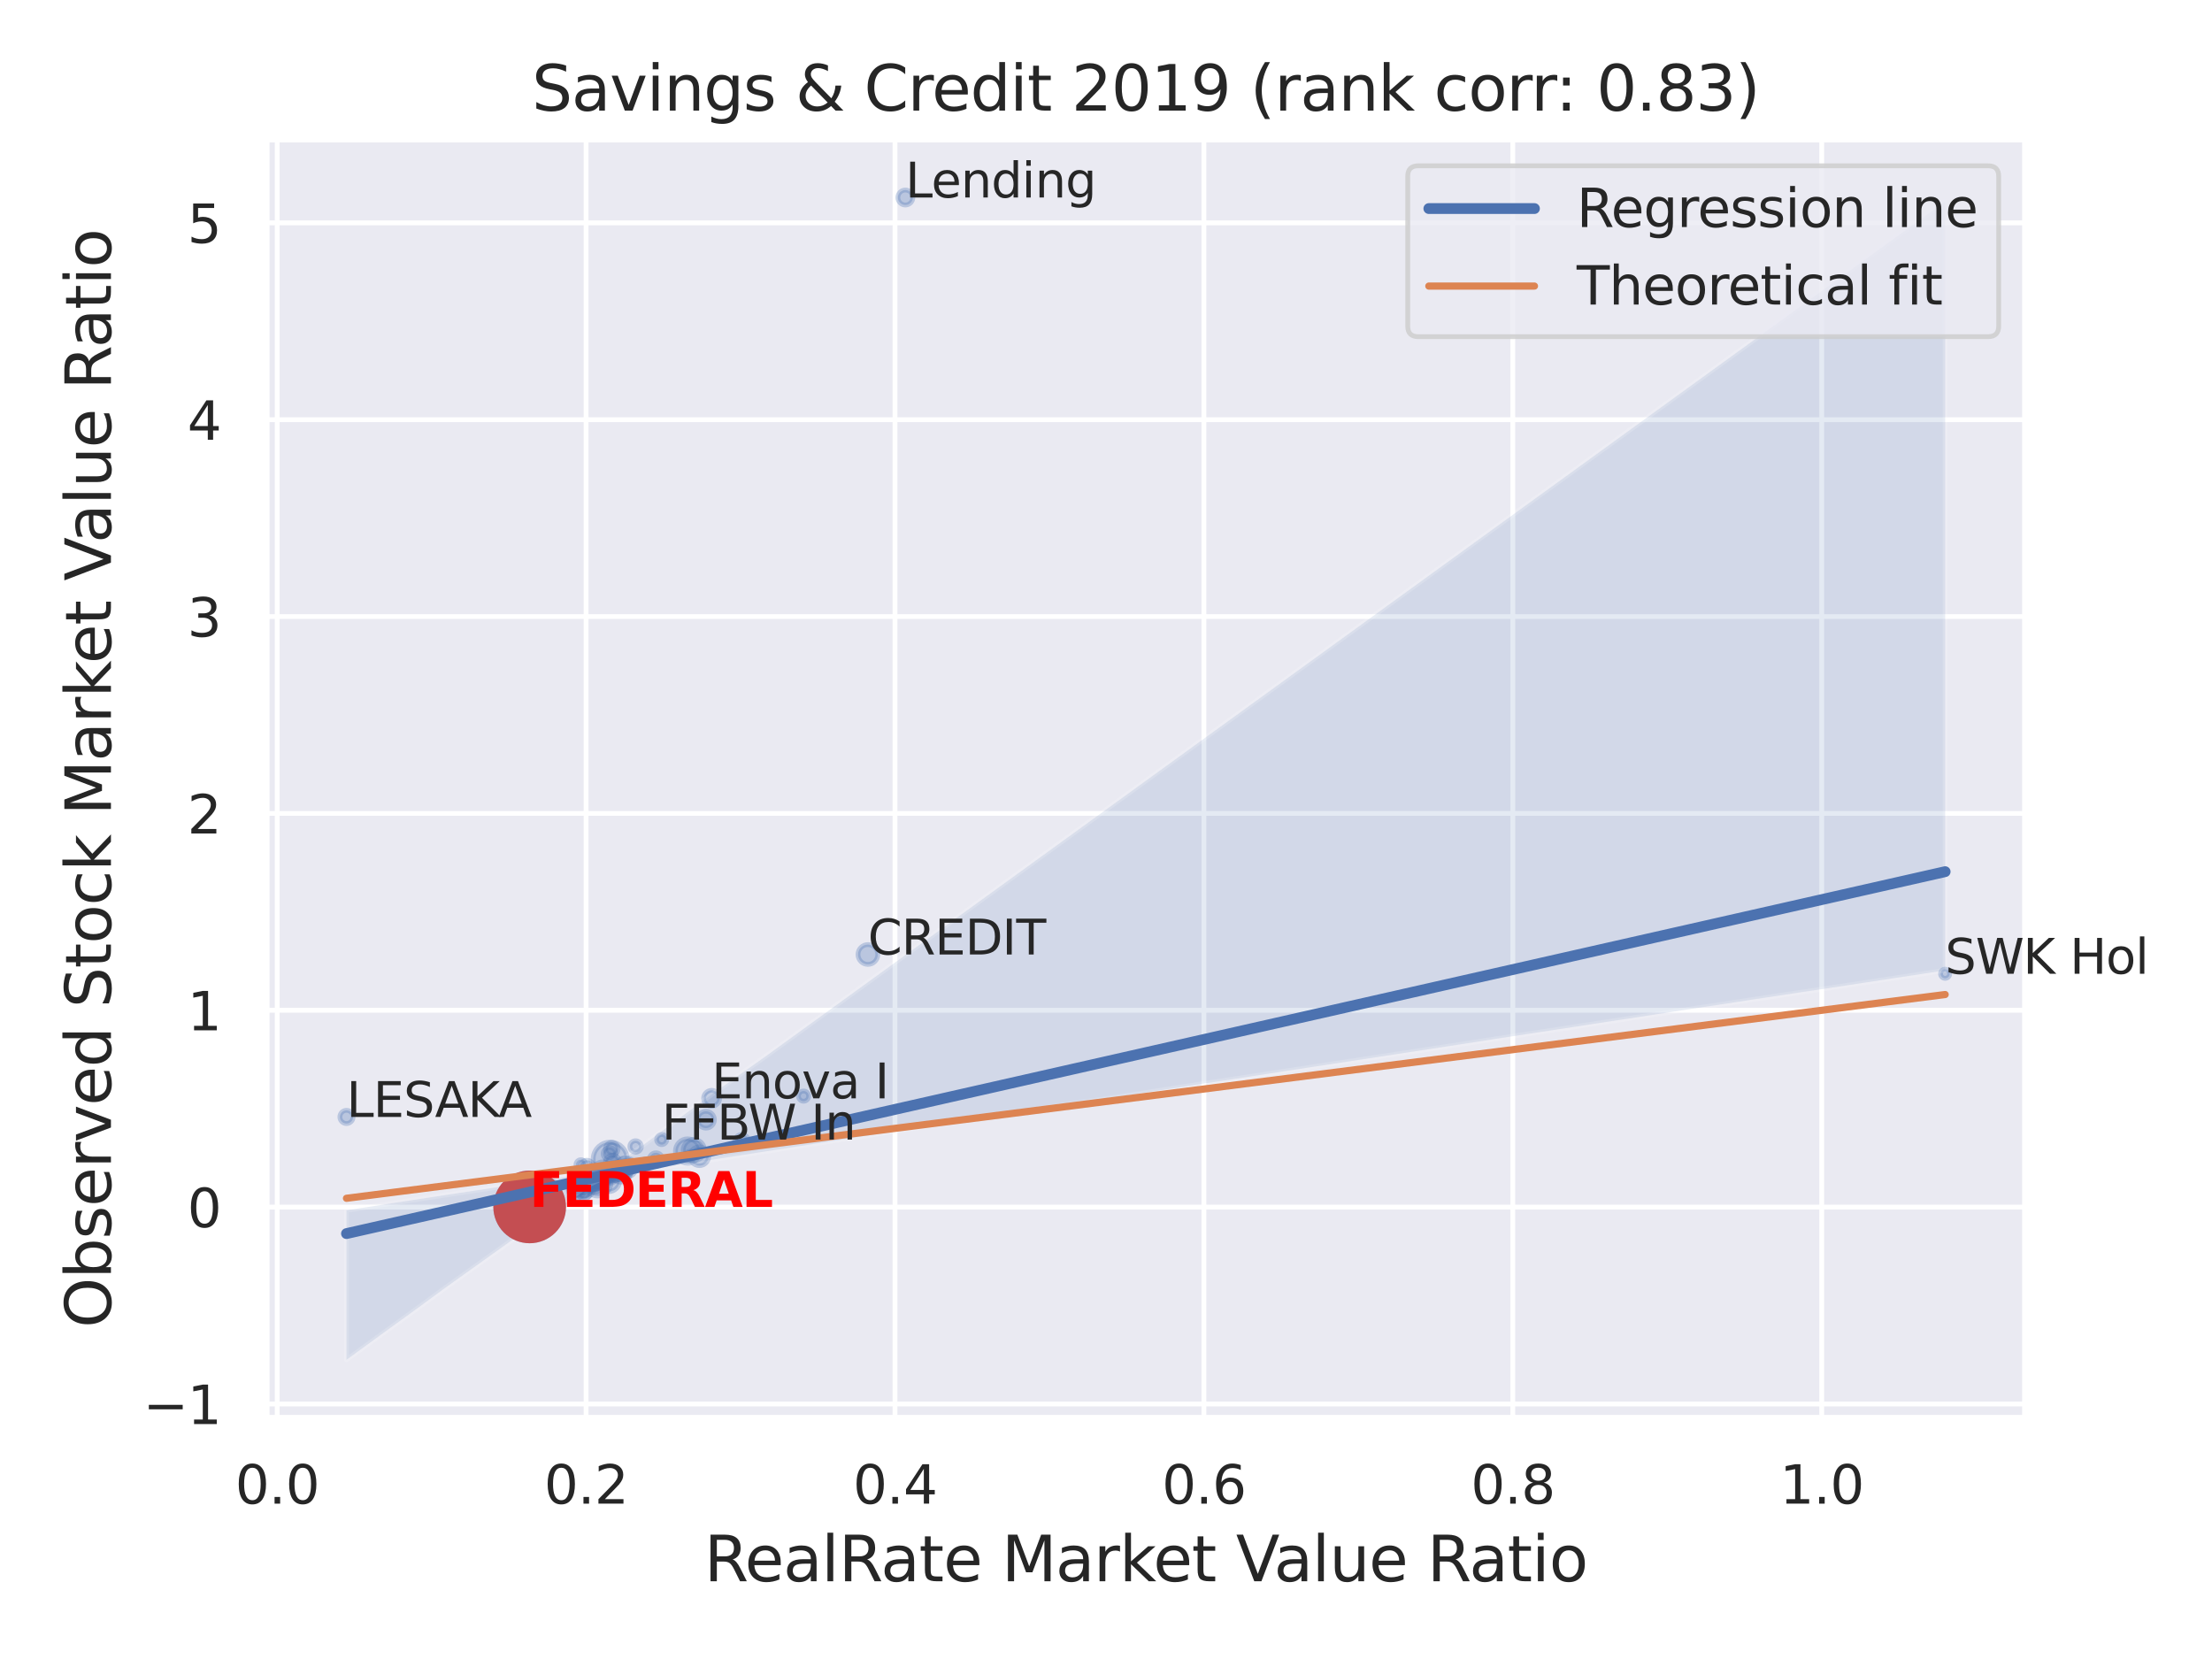 <?xml version="1.0" encoding="utf-8" standalone="no"?>
<!DOCTYPE svg PUBLIC "-//W3C//DTD SVG 1.1//EN"
  "http://www.w3.org/Graphics/SVG/1.1/DTD/svg11.dtd">
<svg xmlns:xlink="http://www.w3.org/1999/xlink" width="460.8pt" height="345.6pt" viewBox="0 0 460.8 345.6" xmlns="http://www.w3.org/2000/svg" version="1.1">
 <defs>
  <style type="text/css">*{stroke-linejoin: round; stroke-linecap: butt}</style>
 </defs>
 <g id="figure_1">
  <g id="patch_1">
   <path d="M 0 345.6 
L 460.8 345.6 
L 460.8 0 
L 0 0 
z
" style="fill: #ffffff"/>
  </g>
  <g id="axes_1">
   <g id="patch_2">
    <path d="M 55.53 295.38 
L 421.863 295.38 
L 421.863 29.04 
L 55.53 29.04 
z
" style="fill: #eaeaf2"/>
   </g>
   <g id="matplotlib.axis_1">
    <g id="xtick_1">
     <g id="line2d_1">
      <path d="M 57.742 295.38 
L 57.742 29.04 
" clip-path="url(#p88c612ca70)" style="fill: none; stroke: #ffffff; stroke-linecap: round"/>
     </g>
     <g id="text_1">
      <!-- 0.0 -->
      <g style="fill: #262626" transform="translate(48.995 313.238) scale(0.11 -0.11)">
       <defs>
        <path id="DejaVuSans-30" d="M 2034 4250 
Q 1547 4250 1301 3770 
Q 1056 3291 1056 2328 
Q 1056 1369 1301 889 
Q 1547 409 2034 409 
Q 2525 409 2770 889 
Q 3016 1369 3016 2328 
Q 3016 3291 2770 3770 
Q 2525 4250 2034 4250 
z
M 2034 4750 
Q 2819 4750 3233 4129 
Q 3647 3509 3647 2328 
Q 3647 1150 3233 529 
Q 2819 -91 2034 -91 
Q 1250 -91 836 529 
Q 422 1150 422 2328 
Q 422 3509 836 4129 
Q 1250 4750 2034 4750 
z
" transform="scale(0.016)"/>
        <path id="DejaVuSans-2e" d="M 684 794 
L 1344 794 
L 1344 0 
L 684 0 
L 684 794 
z
" transform="scale(0.016)"/>
       </defs>
       <use xlink:href="#DejaVuSans-30"/>
       <use xlink:href="#DejaVuSans-2e" x="63.623"/>
       <use xlink:href="#DejaVuSans-30" x="95.41"/>
      </g>
     </g>
    </g>
    <g id="xtick_2">
     <g id="line2d_2">
      <path d="M 122.093 295.38 
L 122.093 29.04 
" clip-path="url(#p88c612ca70)" style="fill: none; stroke: #ffffff; stroke-linecap: round"/>
     </g>
     <g id="text_2">
      <!-- 0.2 -->
      <g style="fill: #262626" transform="translate(113.346 313.238) scale(0.11 -0.11)">
       <defs>
        <path id="DejaVuSans-32" d="M 1228 531 
L 3431 531 
L 3431 0 
L 469 0 
L 469 531 
Q 828 903 1448 1529 
Q 2069 2156 2228 2338 
Q 2531 2678 2651 2914 
Q 2772 3150 2772 3378 
Q 2772 3750 2511 3984 
Q 2250 4219 1831 4219 
Q 1534 4219 1204 4116 
Q 875 4013 500 3803 
L 500 4441 
Q 881 4594 1212 4672 
Q 1544 4750 1819 4750 
Q 2544 4750 2975 4387 
Q 3406 4025 3406 3419 
Q 3406 3131 3298 2873 
Q 3191 2616 2906 2266 
Q 2828 2175 2409 1742 
Q 1991 1309 1228 531 
z
" transform="scale(0.016)"/>
       </defs>
       <use xlink:href="#DejaVuSans-30"/>
       <use xlink:href="#DejaVuSans-2e" x="63.623"/>
       <use xlink:href="#DejaVuSans-32" x="95.41"/>
      </g>
     </g>
    </g>
    <g id="xtick_3">
     <g id="line2d_3">
      <path d="M 186.445 295.38 
L 186.445 29.04 
" clip-path="url(#p88c612ca70)" style="fill: none; stroke: #ffffff; stroke-linecap: round"/>
     </g>
     <g id="text_3">
      <!-- 0.4 -->
      <g style="fill: #262626" transform="translate(177.698 313.238) scale(0.11 -0.11)">
       <defs>
        <path id="DejaVuSans-34" d="M 2419 4116 
L 825 1625 
L 2419 1625 
L 2419 4116 
z
M 2253 4666 
L 3047 4666 
L 3047 1625 
L 3713 1625 
L 3713 1100 
L 3047 1100 
L 3047 0 
L 2419 0 
L 2419 1100 
L 313 1100 
L 313 1709 
L 2253 4666 
z
" transform="scale(0.016)"/>
       </defs>
       <use xlink:href="#DejaVuSans-30"/>
       <use xlink:href="#DejaVuSans-2e" x="63.623"/>
       <use xlink:href="#DejaVuSans-34" x="95.41"/>
      </g>
     </g>
    </g>
    <g id="xtick_4">
     <g id="line2d_4">
      <path d="M 250.796 295.38 
L 250.796 29.04 
" clip-path="url(#p88c612ca70)" style="fill: none; stroke: #ffffff; stroke-linecap: round"/>
     </g>
     <g id="text_4">
      <!-- 0.6 -->
      <g style="fill: #262626" transform="translate(242.049 313.238) scale(0.11 -0.11)">
       <defs>
        <path id="DejaVuSans-36" d="M 2113 2584 
Q 1688 2584 1439 2293 
Q 1191 2003 1191 1497 
Q 1191 994 1439 701 
Q 1688 409 2113 409 
Q 2538 409 2786 701 
Q 3034 994 3034 1497 
Q 3034 2003 2786 2293 
Q 2538 2584 2113 2584 
z
M 3366 4563 
L 3366 3988 
Q 3128 4100 2886 4159 
Q 2644 4219 2406 4219 
Q 1781 4219 1451 3797 
Q 1122 3375 1075 2522 
Q 1259 2794 1537 2939 
Q 1816 3084 2150 3084 
Q 2853 3084 3261 2657 
Q 3669 2231 3669 1497 
Q 3669 778 3244 343 
Q 2819 -91 2113 -91 
Q 1303 -91 875 529 
Q 447 1150 447 2328 
Q 447 3434 972 4092 
Q 1497 4750 2381 4750 
Q 2619 4750 2861 4703 
Q 3103 4656 3366 4563 
z
" transform="scale(0.016)"/>
       </defs>
       <use xlink:href="#DejaVuSans-30"/>
       <use xlink:href="#DejaVuSans-2e" x="63.623"/>
       <use xlink:href="#DejaVuSans-36" x="95.41"/>
      </g>
     </g>
    </g>
    <g id="xtick_5">
     <g id="line2d_5">
      <path d="M 315.147 295.38 
L 315.147 29.04 
" clip-path="url(#p88c612ca70)" style="fill: none; stroke: #ffffff; stroke-linecap: round"/>
     </g>
     <g id="text_5">
      <!-- 0.8 -->
      <g style="fill: #262626" transform="translate(306.401 313.238) scale(0.11 -0.11)">
       <defs>
        <path id="DejaVuSans-38" d="M 2034 2216 
Q 1584 2216 1326 1975 
Q 1069 1734 1069 1313 
Q 1069 891 1326 650 
Q 1584 409 2034 409 
Q 2484 409 2743 651 
Q 3003 894 3003 1313 
Q 3003 1734 2745 1975 
Q 2488 2216 2034 2216 
z
M 1403 2484 
Q 997 2584 770 2862 
Q 544 3141 544 3541 
Q 544 4100 942 4425 
Q 1341 4750 2034 4750 
Q 2731 4750 3128 4425 
Q 3525 4100 3525 3541 
Q 3525 3141 3298 2862 
Q 3072 2584 2669 2484 
Q 3125 2378 3379 2068 
Q 3634 1759 3634 1313 
Q 3634 634 3220 271 
Q 2806 -91 2034 -91 
Q 1263 -91 848 271 
Q 434 634 434 1313 
Q 434 1759 690 2068 
Q 947 2378 1403 2484 
z
M 1172 3481 
Q 1172 3119 1398 2916 
Q 1625 2713 2034 2713 
Q 2441 2713 2670 2916 
Q 2900 3119 2900 3481 
Q 2900 3844 2670 4047 
Q 2441 4250 2034 4250 
Q 1625 4250 1398 4047 
Q 1172 3844 1172 3481 
z
" transform="scale(0.016)"/>
       </defs>
       <use xlink:href="#DejaVuSans-30"/>
       <use xlink:href="#DejaVuSans-2e" x="63.623"/>
       <use xlink:href="#DejaVuSans-38" x="95.41"/>
      </g>
     </g>
    </g>
    <g id="xtick_6">
     <g id="line2d_6">
      <path d="M 379.499 295.38 
L 379.499 29.04 
" clip-path="url(#p88c612ca70)" style="fill: none; stroke: #ffffff; stroke-linecap: round"/>
     </g>
     <g id="text_6">
      <!-- 1.0 -->
      <g style="fill: #262626" transform="translate(370.752 313.238) scale(0.11 -0.11)">
       <defs>
        <path id="DejaVuSans-31" d="M 794 531 
L 1825 531 
L 1825 4091 
L 703 3866 
L 703 4441 
L 1819 4666 
L 2450 4666 
L 2450 531 
L 3481 531 
L 3481 0 
L 794 0 
L 794 531 
z
" transform="scale(0.016)"/>
       </defs>
       <use xlink:href="#DejaVuSans-31"/>
       <use xlink:href="#DejaVuSans-2e" x="63.623"/>
       <use xlink:href="#DejaVuSans-30" x="95.41"/>
      </g>
     </g>
    </g>
    <g id="text_7">
     <!-- RealRate Market Value Ratio -->
     <g style="fill: #262626" transform="translate(146.71 329.404) scale(0.13 -0.13)">
      <defs>
       <path id="DejaVuSans-52" d="M 2841 2188 
Q 3044 2119 3236 1894 
Q 3428 1669 3622 1275 
L 4263 0 
L 3584 0 
L 2988 1197 
Q 2756 1666 2539 1819 
Q 2322 1972 1947 1972 
L 1259 1972 
L 1259 0 
L 628 0 
L 628 4666 
L 2053 4666 
Q 2853 4666 3247 4331 
Q 3641 3997 3641 3322 
Q 3641 2881 3436 2590 
Q 3231 2300 2841 2188 
z
M 1259 4147 
L 1259 2491 
L 2053 2491 
Q 2509 2491 2742 2702 
Q 2975 2913 2975 3322 
Q 2975 3731 2742 3939 
Q 2509 4147 2053 4147 
L 1259 4147 
z
" transform="scale(0.016)"/>
       <path id="DejaVuSans-65" d="M 3597 1894 
L 3597 1613 
L 953 1613 
Q 991 1019 1311 708 
Q 1631 397 2203 397 
Q 2534 397 2845 478 
Q 3156 559 3463 722 
L 3463 178 
Q 3153 47 2828 -22 
Q 2503 -91 2169 -91 
Q 1331 -91 842 396 
Q 353 884 353 1716 
Q 353 2575 817 3079 
Q 1281 3584 2069 3584 
Q 2775 3584 3186 3129 
Q 3597 2675 3597 1894 
z
M 3022 2063 
Q 3016 2534 2758 2815 
Q 2500 3097 2075 3097 
Q 1594 3097 1305 2825 
Q 1016 2553 972 2059 
L 3022 2063 
z
" transform="scale(0.016)"/>
       <path id="DejaVuSans-61" d="M 2194 1759 
Q 1497 1759 1228 1600 
Q 959 1441 959 1056 
Q 959 750 1161 570 
Q 1363 391 1709 391 
Q 2188 391 2477 730 
Q 2766 1069 2766 1631 
L 2766 1759 
L 2194 1759 
z
M 3341 1997 
L 3341 0 
L 2766 0 
L 2766 531 
Q 2569 213 2275 61 
Q 1981 -91 1556 -91 
Q 1019 -91 701 211 
Q 384 513 384 1019 
Q 384 1609 779 1909 
Q 1175 2209 1959 2209 
L 2766 2209 
L 2766 2266 
Q 2766 2663 2505 2880 
Q 2244 3097 1772 3097 
Q 1472 3097 1187 3025 
Q 903 2953 641 2809 
L 641 3341 
Q 956 3463 1253 3523 
Q 1550 3584 1831 3584 
Q 2591 3584 2966 3190 
Q 3341 2797 3341 1997 
z
" transform="scale(0.016)"/>
       <path id="DejaVuSans-6c" d="M 603 4863 
L 1178 4863 
L 1178 0 
L 603 0 
L 603 4863 
z
" transform="scale(0.016)"/>
       <path id="DejaVuSans-74" d="M 1172 4494 
L 1172 3500 
L 2356 3500 
L 2356 3053 
L 1172 3053 
L 1172 1153 
Q 1172 725 1289 603 
Q 1406 481 1766 481 
L 2356 481 
L 2356 0 
L 1766 0 
Q 1100 0 847 248 
Q 594 497 594 1153 
L 594 3053 
L 172 3053 
L 172 3500 
L 594 3500 
L 594 4494 
L 1172 4494 
z
" transform="scale(0.016)"/>
       <path id="DejaVuSans-20" transform="scale(0.016)"/>
       <path id="DejaVuSans-4d" d="M 628 4666 
L 1569 4666 
L 2759 1491 
L 3956 4666 
L 4897 4666 
L 4897 0 
L 4281 0 
L 4281 4097 
L 3078 897 
L 2444 897 
L 1241 4097 
L 1241 0 
L 628 0 
L 628 4666 
z
" transform="scale(0.016)"/>
       <path id="DejaVuSans-72" d="M 2631 2963 
Q 2534 3019 2420 3045 
Q 2306 3072 2169 3072 
Q 1681 3072 1420 2755 
Q 1159 2438 1159 1844 
L 1159 0 
L 581 0 
L 581 3500 
L 1159 3500 
L 1159 2956 
Q 1341 3275 1631 3429 
Q 1922 3584 2338 3584 
Q 2397 3584 2469 3576 
Q 2541 3569 2628 3553 
L 2631 2963 
z
" transform="scale(0.016)"/>
       <path id="DejaVuSans-6b" d="M 581 4863 
L 1159 4863 
L 1159 1991 
L 2875 3500 
L 3609 3500 
L 1753 1863 
L 3688 0 
L 2938 0 
L 1159 1709 
L 1159 0 
L 581 0 
L 581 4863 
z
" transform="scale(0.016)"/>
       <path id="DejaVuSans-56" d="M 1831 0 
L 50 4666 
L 709 4666 
L 2188 738 
L 3669 4666 
L 4325 4666 
L 2547 0 
L 1831 0 
z
" transform="scale(0.016)"/>
       <path id="DejaVuSans-75" d="M 544 1381 
L 544 3500 
L 1119 3500 
L 1119 1403 
Q 1119 906 1312 657 
Q 1506 409 1894 409 
Q 2359 409 2629 706 
Q 2900 1003 2900 1516 
L 2900 3500 
L 3475 3500 
L 3475 0 
L 2900 0 
L 2900 538 
Q 2691 219 2414 64 
Q 2138 -91 1772 -91 
Q 1169 -91 856 284 
Q 544 659 544 1381 
z
M 1991 3584 
L 1991 3584 
z
" transform="scale(0.016)"/>
       <path id="DejaVuSans-69" d="M 603 3500 
L 1178 3500 
L 1178 0 
L 603 0 
L 603 3500 
z
M 603 4863 
L 1178 4863 
L 1178 4134 
L 603 4134 
L 603 4863 
z
" transform="scale(0.016)"/>
       <path id="DejaVuSans-6f" d="M 1959 3097 
Q 1497 3097 1228 2736 
Q 959 2375 959 1747 
Q 959 1119 1226 758 
Q 1494 397 1959 397 
Q 2419 397 2687 759 
Q 2956 1122 2956 1747 
Q 2956 2369 2687 2733 
Q 2419 3097 1959 3097 
z
M 1959 3584 
Q 2709 3584 3137 3096 
Q 3566 2609 3566 1747 
Q 3566 888 3137 398 
Q 2709 -91 1959 -91 
Q 1206 -91 779 398 
Q 353 888 353 1747 
Q 353 2609 779 3096 
Q 1206 3584 1959 3584 
z
" transform="scale(0.016)"/>
      </defs>
      <use xlink:href="#DejaVuSans-52"/>
      <use xlink:href="#DejaVuSans-65" x="64.982"/>
      <use xlink:href="#DejaVuSans-61" x="126.506"/>
      <use xlink:href="#DejaVuSans-6c" x="187.785"/>
      <use xlink:href="#DejaVuSans-52" x="215.568"/>
      <use xlink:href="#DejaVuSans-61" x="282.801"/>
      <use xlink:href="#DejaVuSans-74" x="344.08"/>
      <use xlink:href="#DejaVuSans-65" x="383.289"/>
      <use xlink:href="#DejaVuSans-20" x="444.812"/>
      <use xlink:href="#DejaVuSans-4d" x="476.6"/>
      <use xlink:href="#DejaVuSans-61" x="562.879"/>
      <use xlink:href="#DejaVuSans-72" x="624.158"/>
      <use xlink:href="#DejaVuSans-6b" x="665.271"/>
      <use xlink:href="#DejaVuSans-65" x="719.557"/>
      <use xlink:href="#DejaVuSans-74" x="781.08"/>
      <use xlink:href="#DejaVuSans-20" x="820.289"/>
      <use xlink:href="#DejaVuSans-56" x="852.076"/>
      <use xlink:href="#DejaVuSans-61" x="912.734"/>
      <use xlink:href="#DejaVuSans-6c" x="974.014"/>
      <use xlink:href="#DejaVuSans-75" x="1001.797"/>
      <use xlink:href="#DejaVuSans-65" x="1065.176"/>
      <use xlink:href="#DejaVuSans-20" x="1126.699"/>
      <use xlink:href="#DejaVuSans-52" x="1158.486"/>
      <use xlink:href="#DejaVuSans-61" x="1225.719"/>
      <use xlink:href="#DejaVuSans-74" x="1286.998"/>
      <use xlink:href="#DejaVuSans-69" x="1326.207"/>
      <use xlink:href="#DejaVuSans-6f" x="1353.99"/>
     </g>
    </g>
   </g>
   <g id="matplotlib.axis_2">
    <g id="ytick_1">
     <g id="line2d_7">
      <path d="M 55.53 292.471 
L 421.863 292.471 
" clip-path="url(#p88c612ca70)" style="fill: none; stroke: #ffffff; stroke-linecap: round"/>
     </g>
     <g id="text_8">
      <!-- −1 -->
      <g style="fill: #262626" transform="translate(29.814 296.651) scale(0.11 -0.11)">
       <defs>
        <path id="DejaVuSans-2212" d="M 678 2272 
L 4684 2272 
L 4684 1741 
L 678 1741 
L 678 2272 
z
" transform="scale(0.016)"/>
       </defs>
       <use xlink:href="#DejaVuSans-2212"/>
       <use xlink:href="#DejaVuSans-31" x="83.789"/>
      </g>
     </g>
    </g>
    <g id="ytick_2">
     <g id="line2d_8">
      <path d="M 55.53 251.463 
L 421.863 251.463 
" clip-path="url(#p88c612ca70)" style="fill: none; stroke: #ffffff; stroke-linecap: round"/>
     </g>
     <g id="text_9">
      <!-- 0 -->
      <g style="fill: #262626" transform="translate(39.031 255.642) scale(0.11 -0.11)">
       <use xlink:href="#DejaVuSans-30"/>
      </g>
     </g>
    </g>
    <g id="ytick_3">
     <g id="line2d_9">
      <path d="M 55.53 210.455 
L 421.863 210.455 
" clip-path="url(#p88c612ca70)" style="fill: none; stroke: #ffffff; stroke-linecap: round"/>
     </g>
     <g id="text_10">
      <!-- 1 -->
      <g style="fill: #262626" transform="translate(39.031 214.634) scale(0.11 -0.11)">
       <use xlink:href="#DejaVuSans-31"/>
      </g>
     </g>
    </g>
    <g id="ytick_4">
     <g id="line2d_10">
      <path d="M 55.53 169.447 
L 421.863 169.447 
" clip-path="url(#p88c612ca70)" style="fill: none; stroke: #ffffff; stroke-linecap: round"/>
     </g>
     <g id="text_11">
      <!-- 2 -->
      <g style="fill: #262626" transform="translate(39.031 173.626) scale(0.11 -0.11)">
       <use xlink:href="#DejaVuSans-32"/>
      </g>
     </g>
    </g>
    <g id="ytick_5">
     <g id="line2d_11">
      <path d="M 55.53 128.439 
L 421.863 128.439 
" clip-path="url(#p88c612ca70)" style="fill: none; stroke: #ffffff; stroke-linecap: round"/>
     </g>
     <g id="text_12">
      <!-- 3 -->
      <g style="fill: #262626" transform="translate(39.031 132.618) scale(0.11 -0.11)">
       <defs>
        <path id="DejaVuSans-33" d="M 2597 2516 
Q 3050 2419 3304 2112 
Q 3559 1806 3559 1356 
Q 3559 666 3084 287 
Q 2609 -91 1734 -91 
Q 1441 -91 1130 -33 
Q 819 25 488 141 
L 488 750 
Q 750 597 1062 519 
Q 1375 441 1716 441 
Q 2309 441 2620 675 
Q 2931 909 2931 1356 
Q 2931 1769 2642 2001 
Q 2353 2234 1838 2234 
L 1294 2234 
L 1294 2753 
L 1863 2753 
Q 2328 2753 2575 2939 
Q 2822 3125 2822 3475 
Q 2822 3834 2567 4026 
Q 2313 4219 1838 4219 
Q 1578 4219 1281 4162 
Q 984 4106 628 3988 
L 628 4550 
Q 988 4650 1302 4700 
Q 1616 4750 1894 4750 
Q 2613 4750 3031 4423 
Q 3450 4097 3450 3541 
Q 3450 3153 3228 2886 
Q 3006 2619 2597 2516 
z
" transform="scale(0.016)"/>
       </defs>
       <use xlink:href="#DejaVuSans-33"/>
      </g>
     </g>
    </g>
    <g id="ytick_6">
     <g id="line2d_12">
      <path d="M 55.53 87.431 
L 421.863 87.431 
" clip-path="url(#p88c612ca70)" style="fill: none; stroke: #ffffff; stroke-linecap: round"/>
     </g>
     <g id="text_13">
      <!-- 4 -->
      <g style="fill: #262626" transform="translate(39.031 91.61) scale(0.11 -0.11)">
       <use xlink:href="#DejaVuSans-34"/>
      </g>
     </g>
    </g>
    <g id="ytick_7">
     <g id="line2d_13">
      <path d="M 55.53 46.423 
L 421.863 46.423 
" clip-path="url(#p88c612ca70)" style="fill: none; stroke: #ffffff; stroke-linecap: round"/>
     </g>
     <g id="text_14">
      <!-- 5 -->
      <g style="fill: #262626" transform="translate(39.031 50.602) scale(0.11 -0.11)">
       <defs>
        <path id="DejaVuSans-35" d="M 691 4666 
L 3169 4666 
L 3169 4134 
L 1269 4134 
L 1269 2991 
Q 1406 3038 1543 3061 
Q 1681 3084 1819 3084 
Q 2600 3084 3056 2656 
Q 3513 2228 3513 1497 
Q 3513 744 3044 326 
Q 2575 -91 1722 -91 
Q 1428 -91 1123 -41 
Q 819 9 494 109 
L 494 744 
Q 775 591 1075 516 
Q 1375 441 1709 441 
Q 2250 441 2565 725 
Q 2881 1009 2881 1497 
Q 2881 1984 2565 2268 
Q 2250 2553 1709 2553 
Q 1456 2553 1204 2497 
Q 953 2441 691 2322 
L 691 4666 
z
" transform="scale(0.016)"/>
       </defs>
       <use xlink:href="#DejaVuSans-35"/>
      </g>
     </g>
    </g>
    <g id="text_15">
     <!-- Observed Stock Market Value Ratio -->
     <g style="fill: #262626" transform="translate(23.11 276.612) rotate(-90) scale(0.13 -0.13)">
      <defs>
       <path id="DejaVuSans-4f" d="M 2522 4238 
Q 1834 4238 1429 3725 
Q 1025 3213 1025 2328 
Q 1025 1447 1429 934 
Q 1834 422 2522 422 
Q 3209 422 3611 934 
Q 4013 1447 4013 2328 
Q 4013 3213 3611 3725 
Q 3209 4238 2522 4238 
z
M 2522 4750 
Q 3503 4750 4090 4092 
Q 4678 3434 4678 2328 
Q 4678 1225 4090 567 
Q 3503 -91 2522 -91 
Q 1538 -91 948 565 
Q 359 1222 359 2328 
Q 359 3434 948 4092 
Q 1538 4750 2522 4750 
z
" transform="scale(0.016)"/>
       <path id="DejaVuSans-62" d="M 3116 1747 
Q 3116 2381 2855 2742 
Q 2594 3103 2138 3103 
Q 1681 3103 1420 2742 
Q 1159 2381 1159 1747 
Q 1159 1113 1420 752 
Q 1681 391 2138 391 
Q 2594 391 2855 752 
Q 3116 1113 3116 1747 
z
M 1159 2969 
Q 1341 3281 1617 3432 
Q 1894 3584 2278 3584 
Q 2916 3584 3314 3078 
Q 3713 2572 3713 1747 
Q 3713 922 3314 415 
Q 2916 -91 2278 -91 
Q 1894 -91 1617 61 
Q 1341 213 1159 525 
L 1159 0 
L 581 0 
L 581 4863 
L 1159 4863 
L 1159 2969 
z
" transform="scale(0.016)"/>
       <path id="DejaVuSans-73" d="M 2834 3397 
L 2834 2853 
Q 2591 2978 2328 3040 
Q 2066 3103 1784 3103 
Q 1356 3103 1142 2972 
Q 928 2841 928 2578 
Q 928 2378 1081 2264 
Q 1234 2150 1697 2047 
L 1894 2003 
Q 2506 1872 2764 1633 
Q 3022 1394 3022 966 
Q 3022 478 2636 193 
Q 2250 -91 1575 -91 
Q 1294 -91 989 -36 
Q 684 19 347 128 
L 347 722 
Q 666 556 975 473 
Q 1284 391 1588 391 
Q 1994 391 2212 530 
Q 2431 669 2431 922 
Q 2431 1156 2273 1281 
Q 2116 1406 1581 1522 
L 1381 1569 
Q 847 1681 609 1914 
Q 372 2147 372 2553 
Q 372 3047 722 3315 
Q 1072 3584 1716 3584 
Q 2034 3584 2315 3537 
Q 2597 3491 2834 3397 
z
" transform="scale(0.016)"/>
       <path id="DejaVuSans-76" d="M 191 3500 
L 800 3500 
L 1894 563 
L 2988 3500 
L 3597 3500 
L 2284 0 
L 1503 0 
L 191 3500 
z
" transform="scale(0.016)"/>
       <path id="DejaVuSans-64" d="M 2906 2969 
L 2906 4863 
L 3481 4863 
L 3481 0 
L 2906 0 
L 2906 525 
Q 2725 213 2448 61 
Q 2172 -91 1784 -91 
Q 1150 -91 751 415 
Q 353 922 353 1747 
Q 353 2572 751 3078 
Q 1150 3584 1784 3584 
Q 2172 3584 2448 3432 
Q 2725 3281 2906 2969 
z
M 947 1747 
Q 947 1113 1208 752 
Q 1469 391 1925 391 
Q 2381 391 2643 752 
Q 2906 1113 2906 1747 
Q 2906 2381 2643 2742 
Q 2381 3103 1925 3103 
Q 1469 3103 1208 2742 
Q 947 2381 947 1747 
z
" transform="scale(0.016)"/>
       <path id="DejaVuSans-53" d="M 3425 4513 
L 3425 3897 
Q 3066 4069 2747 4153 
Q 2428 4238 2131 4238 
Q 1616 4238 1336 4038 
Q 1056 3838 1056 3469 
Q 1056 3159 1242 3001 
Q 1428 2844 1947 2747 
L 2328 2669 
Q 3034 2534 3370 2195 
Q 3706 1856 3706 1288 
Q 3706 609 3251 259 
Q 2797 -91 1919 -91 
Q 1588 -91 1214 -16 
Q 841 59 441 206 
L 441 856 
Q 825 641 1194 531 
Q 1563 422 1919 422 
Q 2459 422 2753 634 
Q 3047 847 3047 1241 
Q 3047 1584 2836 1778 
Q 2625 1972 2144 2069 
L 1759 2144 
Q 1053 2284 737 2584 
Q 422 2884 422 3419 
Q 422 4038 858 4394 
Q 1294 4750 2059 4750 
Q 2388 4750 2728 4690 
Q 3069 4631 3425 4513 
z
" transform="scale(0.016)"/>
       <path id="DejaVuSans-63" d="M 3122 3366 
L 3122 2828 
Q 2878 2963 2633 3030 
Q 2388 3097 2138 3097 
Q 1578 3097 1268 2742 
Q 959 2388 959 1747 
Q 959 1106 1268 751 
Q 1578 397 2138 397 
Q 2388 397 2633 464 
Q 2878 531 3122 666 
L 3122 134 
Q 2881 22 2623 -34 
Q 2366 -91 2075 -91 
Q 1284 -91 818 406 
Q 353 903 353 1747 
Q 353 2603 823 3093 
Q 1294 3584 2113 3584 
Q 2378 3584 2631 3529 
Q 2884 3475 3122 3366 
z
" transform="scale(0.016)"/>
      </defs>
      <use xlink:href="#DejaVuSans-4f"/>
      <use xlink:href="#DejaVuSans-62" x="78.711"/>
      <use xlink:href="#DejaVuSans-73" x="142.188"/>
      <use xlink:href="#DejaVuSans-65" x="194.287"/>
      <use xlink:href="#DejaVuSans-72" x="255.811"/>
      <use xlink:href="#DejaVuSans-76" x="296.924"/>
      <use xlink:href="#DejaVuSans-65" x="356.104"/>
      <use xlink:href="#DejaVuSans-64" x="417.627"/>
      <use xlink:href="#DejaVuSans-20" x="481.104"/>
      <use xlink:href="#DejaVuSans-53" x="512.891"/>
      <use xlink:href="#DejaVuSans-74" x="576.367"/>
      <use xlink:href="#DejaVuSans-6f" x="615.576"/>
      <use xlink:href="#DejaVuSans-63" x="676.758"/>
      <use xlink:href="#DejaVuSans-6b" x="731.738"/>
      <use xlink:href="#DejaVuSans-20" x="789.648"/>
      <use xlink:href="#DejaVuSans-4d" x="821.436"/>
      <use xlink:href="#DejaVuSans-61" x="907.715"/>
      <use xlink:href="#DejaVuSans-72" x="968.994"/>
      <use xlink:href="#DejaVuSans-6b" x="1010.107"/>
      <use xlink:href="#DejaVuSans-65" x="1064.393"/>
      <use xlink:href="#DejaVuSans-74" x="1125.916"/>
      <use xlink:href="#DejaVuSans-20" x="1165.125"/>
      <use xlink:href="#DejaVuSans-56" x="1196.912"/>
      <use xlink:href="#DejaVuSans-61" x="1257.57"/>
      <use xlink:href="#DejaVuSans-6c" x="1318.85"/>
      <use xlink:href="#DejaVuSans-75" x="1346.633"/>
      <use xlink:href="#DejaVuSans-65" x="1410.012"/>
      <use xlink:href="#DejaVuSans-20" x="1471.535"/>
      <use xlink:href="#DejaVuSans-52" x="1503.322"/>
      <use xlink:href="#DejaVuSans-61" x="1570.555"/>
      <use xlink:href="#DejaVuSans-74" x="1631.834"/>
      <use xlink:href="#DejaVuSans-69" x="1671.043"/>
      <use xlink:href="#DejaVuSans-6f" x="1698.826"/>
     </g>
    </g>
   </g>
   <g id="PathCollection_1">
    <path d="M 110.34 258.492 
C 112.215 258.492 114.014 257.747 115.34 256.421 
C 116.666 255.095 117.411 253.296 117.411 251.421 
C 117.411 249.546 116.666 247.747 115.34 246.421 
C 114.014 245.095 112.215 244.35 110.34 244.35 
C 108.464 244.35 106.666 245.095 105.34 246.421 
C 104.014 247.747 103.269 249.546 103.269 251.421 
C 103.269 253.296 104.014 255.095 105.34 256.421 
C 106.666 257.747 108.464 258.492 110.34 258.492 
z
" clip-path="url(#p88c612ca70)" style="fill: #4c72b0; fill-opacity: 0.3; stroke: #4c72b0; stroke-opacity: 0.3"/>
    <path d="M 127.615 243.667 
C 128.015 243.667 128.398 243.508 128.681 243.225 
C 128.963 242.942 129.122 242.559 129.122 242.159 
C 129.122 241.76 128.963 241.376 128.681 241.093 
C 128.398 240.811 128.015 240.652 127.615 240.652 
C 127.215 240.652 126.832 240.811 126.549 241.093 
C 126.266 241.376 126.107 241.76 126.107 242.159 
C 126.107 242.559 126.266 242.942 126.549 243.225 
C 126.832 243.508 127.215 243.667 127.615 243.667 
z
" clip-path="url(#p88c612ca70)" style="fill: #4c72b0; fill-opacity: 0.3; stroke: #4c72b0; stroke-opacity: 0.3"/>
    <path d="M 123.271 247.859 
C 123.683 247.859 124.079 247.695 124.371 247.403 
C 124.662 247.111 124.826 246.716 124.826 246.303 
C 124.826 245.89 124.662 245.495 124.371 245.203 
C 124.079 244.911 123.683 244.747 123.271 244.747 
C 122.858 244.747 122.462 244.911 122.171 245.203 
C 121.879 245.495 121.715 245.89 121.715 246.303 
C 121.715 246.716 121.879 247.111 122.171 247.403 
C 122.462 247.695 122.858 247.859 123.271 247.859 
z
" clip-path="url(#p88c612ca70)" style="fill: #4c72b0; fill-opacity: 0.3; stroke: #4c72b0; stroke-opacity: 0.3"/>
    <path d="M 113.669 253.846 
C 114.345 253.846 114.994 253.578 115.473 253.099 
C 115.951 252.621 116.22 251.972 116.22 251.296 
C 116.22 250.619 115.951 249.97 115.473 249.492 
C 114.994 249.014 114.345 248.745 113.669 248.745 
C 112.993 248.745 112.344 249.014 111.865 249.492 
C 111.387 249.97 111.118 250.619 111.118 251.296 
C 111.118 251.972 111.387 252.621 111.865 253.099 
C 112.344 253.578 112.993 253.846 113.669 253.846 
z
" clip-path="url(#p88c612ca70)" style="fill: #4c72b0; fill-opacity: 0.3; stroke: #4c72b0; stroke-opacity: 0.3"/>
    <path d="M 180.8 200.901 
C 181.347 200.901 181.872 200.684 182.259 200.297 
C 182.646 199.91 182.863 199.385 182.863 198.838 
C 182.863 198.291 182.646 197.767 182.259 197.38 
C 181.872 196.993 181.347 196.776 180.8 196.776 
C 180.253 196.776 179.729 196.993 179.342 197.38 
C 178.955 197.767 178.738 198.291 178.738 198.838 
C 178.738 199.385 178.955 199.91 179.342 200.297 
C 179.729 200.684 180.253 200.901 180.8 200.901 
z
" clip-path="url(#p88c612ca70)" style="fill: #4c72b0; fill-opacity: 0.3; stroke: #4c72b0; stroke-opacity: 0.3"/>
    <path d="M 123.852 247.753 
C 124.237 247.753 124.606 247.6 124.878 247.328 
C 125.15 247.056 125.303 246.687 125.303 246.302 
C 125.303 245.918 125.15 245.549 124.878 245.277 
C 124.606 245.005 124.237 244.852 123.852 244.852 
C 123.468 244.852 123.099 245.005 122.827 245.277 
C 122.555 245.549 122.402 245.918 122.402 246.302 
C 122.402 246.687 122.555 247.056 122.827 247.328 
C 123.099 247.6 123.468 247.753 123.852 247.753 
z
" clip-path="url(#p88c612ca70)" style="fill: #4c72b0; fill-opacity: 0.3; stroke: #4c72b0; stroke-opacity: 0.3"/>
    <path d="M 125.5 247.077 
C 125.845 247.077 126.176 246.94 126.42 246.696 
C 126.664 246.452 126.801 246.121 126.801 245.776 
C 126.801 245.431 126.664 245.1 126.42 244.856 
C 126.176 244.612 125.845 244.475 125.5 244.475 
C 125.155 244.475 124.824 244.612 124.58 244.856 
C 124.336 245.1 124.199 245.431 124.199 245.776 
C 124.199 246.121 124.336 246.452 124.58 246.696 
C 124.824 246.94 125.155 247.077 125.5 247.077 
z
" clip-path="url(#p88c612ca70)" style="fill: #4c72b0; fill-opacity: 0.3; stroke: #4c72b0; stroke-opacity: 0.3"/>
    <path d="M 167.398 229.404 
C 167.681 229.404 167.952 229.292 168.152 229.092 
C 168.352 228.892 168.464 228.621 168.464 228.338 
C 168.464 228.056 168.352 227.784 168.152 227.585 
C 167.952 227.385 167.681 227.272 167.398 227.272 
C 167.116 227.272 166.844 227.385 166.645 227.585 
C 166.445 227.784 166.332 228.056 166.332 228.338 
C 166.332 228.621 166.445 228.892 166.645 229.092 
C 166.844 229.292 167.116 229.404 167.398 229.404 
z
" clip-path="url(#p88c612ca70)" style="fill: #4c72b0; fill-opacity: 0.3; stroke: #4c72b0; stroke-opacity: 0.3"/>
    <path d="M 121.717 249.806 
C 122.027 249.806 122.323 249.683 122.542 249.465 
C 122.761 249.246 122.883 248.949 122.883 248.64 
C 122.883 248.331 122.761 248.034 122.542 247.816 
C 122.323 247.597 122.027 247.474 121.717 247.474 
C 121.408 247.474 121.111 247.597 120.893 247.816 
C 120.674 248.034 120.551 248.331 120.551 248.64 
C 120.551 248.949 120.674 249.246 120.893 249.465 
C 121.111 249.683 121.408 249.806 121.717 249.806 
z
" clip-path="url(#p88c612ca70)" style="fill: #4c72b0; fill-opacity: 0.3; stroke: #4c72b0; stroke-opacity: 0.3"/>
    <path d="M 110.242 257.871 
C 111.952 257.871 113.591 257.192 114.799 255.984 
C 116.008 254.775 116.687 253.136 116.687 251.427 
C 116.687 249.718 116.008 248.079 114.799 246.87 
C 113.591 245.662 111.952 244.983 110.242 244.983 
C 108.533 244.983 106.894 245.662 105.686 246.87 
C 104.477 248.079 103.798 249.718 103.798 251.427 
C 103.798 253.136 104.477 254.775 105.686 255.984 
C 106.894 257.192 108.533 257.871 110.242 257.871 
z
" clip-path="url(#p88c612ca70)" style="fill: #4c72b0; fill-opacity: 0.3; stroke: #4c72b0; stroke-opacity: 0.3"/>
    <path d="M 124.518 249.15 
C 125.249 249.15 125.95 248.86 126.467 248.343 
C 126.983 247.826 127.274 247.126 127.274 246.395 
C 127.274 245.664 126.983 244.963 126.467 244.447 
C 125.95 243.93 125.249 243.64 124.518 243.64 
C 123.788 243.64 123.087 243.93 122.57 244.447 
C 122.053 244.963 121.763 245.664 121.763 246.395 
C 121.763 247.126 122.053 247.826 122.57 248.343 
C 123.087 248.86 123.788 249.15 124.518 249.15 
z
" clip-path="url(#p88c612ca70)" style="fill: #4c72b0; fill-opacity: 0.3; stroke: #4c72b0; stroke-opacity: 0.3"/>
    <path d="M 124.052 245.904 
C 124.428 245.904 124.788 245.755 125.054 245.489 
C 125.32 245.223 125.469 244.862 125.469 244.487 
C 125.469 244.111 125.32 243.75 125.054 243.484 
C 124.788 243.218 124.428 243.069 124.052 243.069 
C 123.676 243.069 123.315 243.218 123.049 243.484 
C 122.784 243.75 122.634 244.111 122.634 244.487 
C 122.634 244.862 122.784 245.223 123.049 245.489 
C 123.315 245.755 123.676 245.904 124.052 245.904 
z
" clip-path="url(#p88c612ca70)" style="fill: #4c72b0; fill-opacity: 0.3; stroke: #4c72b0; stroke-opacity: 0.3"/>
    <path d="M 72.181 234.055 
C 72.547 234.055 72.897 233.91 73.155 233.652 
C 73.413 233.394 73.558 233.044 73.558 232.678 
C 73.558 232.313 73.413 231.963 73.155 231.705 
C 72.897 231.447 72.547 231.302 72.181 231.302 
C 71.816 231.302 71.466 231.447 71.208 231.705 
C 70.95 231.963 70.805 232.313 70.805 232.678 
C 70.805 233.044 70.95 233.394 71.208 233.652 
C 71.466 233.91 71.816 234.055 72.181 234.055 
z
" clip-path="url(#p88c612ca70)" style="fill: #4c72b0; fill-opacity: 0.3; stroke: #4c72b0; stroke-opacity: 0.3"/>
    <path d="M 130.042 245.092 
C 130.551 245.092 131.04 244.889 131.401 244.529 
C 131.761 244.168 131.964 243.679 131.964 243.17 
C 131.964 242.66 131.761 242.171 131.401 241.81 
C 131.04 241.45 130.551 241.247 130.042 241.247 
C 129.532 241.247 129.043 241.45 128.682 241.81 
C 128.322 242.171 128.119 242.66 128.119 243.17 
C 128.119 243.679 128.322 244.168 128.682 244.529 
C 129.043 244.889 129.532 245.092 130.042 245.092 
z
" clip-path="url(#p88c612ca70)" style="fill: #4c72b0; fill-opacity: 0.3; stroke: #4c72b0; stroke-opacity: 0.3"/>
    <path d="M 125.549 246.192 
C 126.099 246.192 126.627 245.974 127.016 245.585 
C 127.405 245.196 127.623 244.668 127.623 244.118 
C 127.623 243.568 127.405 243.041 127.016 242.652 
C 126.627 242.263 126.099 242.044 125.549 242.044 
C 124.999 242.044 124.471 242.263 124.083 242.652 
C 123.694 243.041 123.475 243.568 123.475 244.118 
C 123.475 244.668 123.694 245.196 124.083 245.585 
C 124.471 245.974 124.999 246.192 125.549 246.192 
z
" clip-path="url(#p88c612ca70)" style="fill: #4c72b0; fill-opacity: 0.3; stroke: #4c72b0; stroke-opacity: 0.3"/>
    <path d="M 127.459 240.634 
C 127.808 240.634 128.144 240.495 128.391 240.248 
C 128.638 240.001 128.777 239.666 128.777 239.316 
C 128.777 238.967 128.638 238.632 128.391 238.385 
C 128.144 238.138 127.808 237.999 127.459 237.999 
C 127.109 237.999 126.774 238.138 126.527 238.385 
C 126.28 238.632 126.141 238.967 126.141 239.316 
C 126.141 239.666 126.28 240.001 126.527 240.248 
C 126.774 240.495 127.109 240.634 127.459 240.634 
z
" clip-path="url(#p88c612ca70)" style="fill: #4c72b0; fill-opacity: 0.3; stroke: #4c72b0; stroke-opacity: 0.3"/>
    <path d="M 122.272 244.589 
C 122.653 244.589 123.02 244.437 123.29 244.167 
C 123.559 243.897 123.711 243.531 123.711 243.15 
C 123.711 242.768 123.559 242.402 123.29 242.132 
C 123.02 241.862 122.653 241.71 122.272 241.71 
C 121.89 241.71 121.524 241.862 121.254 242.132 
C 120.984 242.402 120.832 242.768 120.832 243.15 
C 120.832 243.531 120.984 243.897 121.254 244.167 
C 121.524 244.437 121.89 244.589 122.272 244.589 
z
" clip-path="url(#p88c612ca70)" style="fill: #4c72b0; fill-opacity: 0.3; stroke: #4c72b0; stroke-opacity: 0.3"/>
    <path d="M 145.693 242.815 
C 146.212 242.815 146.711 242.609 147.078 242.242 
C 147.446 241.874 147.652 241.376 147.652 240.856 
C 147.652 240.336 147.446 239.838 147.078 239.471 
C 146.711 239.103 146.212 238.897 145.693 238.897 
C 145.173 238.897 144.675 239.103 144.307 239.471 
C 143.94 239.838 143.733 240.336 143.733 240.856 
C 143.733 241.376 143.94 241.874 144.307 242.242 
C 144.675 242.609 145.173 242.815 145.693 242.815 
z
" clip-path="url(#p88c612ca70)" style="fill: #4c72b0; fill-opacity: 0.3; stroke: #4c72b0; stroke-opacity: 0.3"/>
    <path d="M 405.211 203.805 
C 405.464 203.805 405.707 203.704 405.886 203.525 
C 406.065 203.346 406.166 203.103 406.166 202.85 
C 406.166 202.597 406.065 202.354 405.886 202.175 
C 405.707 201.996 405.464 201.896 405.211 201.896 
C 404.958 201.896 404.715 201.996 404.536 202.175 
C 404.357 202.354 404.257 202.597 404.257 202.85 
C 404.257 203.103 404.357 203.346 404.536 203.525 
C 404.715 203.704 404.958 203.805 405.211 203.805 
z
" clip-path="url(#p88c612ca70)" style="fill: #4c72b0; fill-opacity: 0.3; stroke: #4c72b0; stroke-opacity: 0.3"/>
    <path d="M 126.802 248.244 
C 127.412 248.244 127.997 248.001 128.428 247.57 
C 128.86 247.139 129.102 246.554 129.102 245.944 
C 129.102 245.334 128.86 244.749 128.428 244.318 
C 127.997 243.887 127.412 243.645 126.802 243.645 
C 126.193 243.645 125.608 243.887 125.177 244.318 
C 124.745 244.749 124.503 245.334 124.503 245.944 
C 124.503 246.554 124.745 247.139 125.177 247.57 
C 125.608 248.001 126.193 248.244 126.802 248.244 
z
" clip-path="url(#p88c612ca70)" style="fill: #4c72b0; fill-opacity: 0.3; stroke: #4c72b0; stroke-opacity: 0.3"/>
    <path d="M 124.328 248.172 
C 124.711 248.172 125.078 248.02 125.349 247.749 
C 125.619 247.479 125.771 247.112 125.771 246.729 
C 125.771 246.346 125.619 245.979 125.349 245.708 
C 125.078 245.438 124.711 245.286 124.328 245.286 
C 123.946 245.286 123.578 245.438 123.308 245.708 
C 123.037 245.979 122.885 246.346 122.885 246.729 
C 122.885 247.112 123.037 247.479 123.308 247.749 
C 123.578 248.02 123.946 248.172 124.328 248.172 
z
" clip-path="url(#p88c612ca70)" style="fill: #4c72b0; fill-opacity: 0.3; stroke: #4c72b0; stroke-opacity: 0.3"/>
    <path d="M 123.05 247.978 
C 123.475 247.978 123.882 247.809 124.182 247.509 
C 124.482 247.209 124.65 246.802 124.65 246.378 
C 124.65 245.954 124.482 245.547 124.182 245.247 
C 123.882 244.947 123.475 244.778 123.05 244.778 
C 122.626 244.778 122.219 244.947 121.919 245.247 
C 121.619 245.547 121.451 245.954 121.451 246.378 
C 121.451 246.802 121.619 247.209 121.919 247.509 
C 122.219 247.809 122.626 247.978 123.05 247.978 
z
" clip-path="url(#p88c612ca70)" style="fill: #4c72b0; fill-opacity: 0.3; stroke: #4c72b0; stroke-opacity: 0.3"/>
    <path d="M 126.135 246.346 
C 126.539 246.346 126.927 246.186 127.212 245.9 
C 127.498 245.614 127.659 245.227 127.659 244.822 
C 127.659 244.418 127.498 244.031 127.212 243.745 
C 126.927 243.459 126.539 243.299 126.135 243.299 
C 125.731 243.299 125.343 243.459 125.057 243.745 
C 124.772 244.031 124.611 244.418 124.611 244.822 
C 124.611 245.227 124.772 245.614 125.057 245.9 
C 125.343 246.186 125.731 246.346 126.135 246.346 
z
" clip-path="url(#p88c612ca70)" style="fill: #4c72b0; fill-opacity: 0.3; stroke: #4c72b0; stroke-opacity: 0.3"/>
    <path d="M 125.402 246.028 
C 125.756 246.028 126.095 245.888 126.345 245.637 
C 126.596 245.387 126.736 245.048 126.736 244.694 
C 126.736 244.34 126.596 244.001 126.345 243.751 
C 126.095 243.5 125.756 243.36 125.402 243.36 
C 125.048 243.36 124.709 243.5 124.459 243.751 
C 124.208 244.001 124.068 244.34 124.068 244.694 
C 124.068 245.048 124.208 245.387 124.459 245.637 
C 124.709 245.888 125.048 246.028 125.402 246.028 
z
" clip-path="url(#p88c612ca70)" style="fill: #4c72b0; fill-opacity: 0.3; stroke: #4c72b0; stroke-opacity: 0.3"/>
    <path d="M 129.255 246.255 
C 129.829 246.255 130.379 246.027 130.784 245.622 
C 131.19 245.216 131.418 244.666 131.418 244.093 
C 131.418 243.519 131.19 242.969 130.784 242.563 
C 130.379 242.158 129.829 241.93 129.255 241.93 
C 128.682 241.93 128.131 242.158 127.726 242.563 
C 127.32 242.969 127.092 243.519 127.092 244.093 
C 127.092 244.666 127.32 245.216 127.726 245.622 
C 128.131 246.027 128.682 246.255 129.255 246.255 
z
" clip-path="url(#p88c612ca70)" style="fill: #4c72b0; fill-opacity: 0.3; stroke: #4c72b0; stroke-opacity: 0.3"/>
    <path d="M 120.085 249.533 
C 120.535 249.533 120.968 249.354 121.286 249.035 
C 121.605 248.716 121.784 248.284 121.784 247.833 
C 121.784 247.383 121.605 246.951 121.286 246.632 
C 120.968 246.313 120.535 246.134 120.085 246.134 
C 119.634 246.134 119.202 246.313 118.883 246.632 
C 118.565 246.951 118.386 247.383 118.386 247.833 
C 118.386 248.284 118.565 248.716 118.883 249.035 
C 119.202 249.354 119.634 249.533 120.085 249.533 
z
" clip-path="url(#p88c612ca70)" style="fill: #4c72b0; fill-opacity: 0.3; stroke: #4c72b0; stroke-opacity: 0.3"/>
    <path d="M 114.095 250.979 
C 114.781 250.979 115.44 250.706 115.926 250.221 
C 116.411 249.735 116.684 249.077 116.684 248.39 
C 116.684 247.703 116.411 247.045 115.926 246.559 
C 115.44 246.074 114.781 245.801 114.095 245.801 
C 113.408 245.801 112.749 246.074 112.264 246.559 
C 111.778 247.045 111.506 247.703 111.506 248.39 
C 111.506 249.077 111.778 249.735 112.264 250.221 
C 112.749 250.706 113.408 250.979 114.095 250.979 
z
" clip-path="url(#p88c612ca70)" style="fill: #4c72b0; fill-opacity: 0.3; stroke: #4c72b0; stroke-opacity: 0.3"/>
    <path d="M 134.512 243.593 
C 134.8 243.593 135.076 243.478 135.279 243.275 
C 135.483 243.071 135.597 242.795 135.597 242.508 
C 135.597 242.22 135.483 241.944 135.279 241.741 
C 135.076 241.537 134.8 241.423 134.512 241.423 
C 134.225 241.423 133.949 241.537 133.745 241.741 
C 133.542 241.944 133.427 242.22 133.427 242.508 
C 133.427 242.795 133.542 243.071 133.745 243.275 
C 133.949 243.478 134.225 243.593 134.512 243.593 
z
" clip-path="url(#p88c612ca70)" style="fill: #4c72b0; fill-opacity: 0.3; stroke: #4c72b0; stroke-opacity: 0.3"/>
    <path d="M 124.208 246.837 
C 124.603 246.837 124.981 246.681 125.26 246.401 
C 125.54 246.122 125.696 245.744 125.696 245.349 
C 125.696 244.954 125.54 244.576 125.26 244.297 
C 124.981 244.017 124.603 243.861 124.208 243.861 
C 123.813 243.861 123.435 244.017 123.155 244.297 
C 122.876 244.576 122.72 244.954 122.72 245.349 
C 122.72 245.744 122.876 246.122 123.155 246.401 
C 123.435 246.681 123.813 246.837 124.208 246.837 
z
" clip-path="url(#p88c612ca70)" style="fill: #4c72b0; fill-opacity: 0.3; stroke: #4c72b0; stroke-opacity: 0.3"/>
    <path d="M 119.864 247.761 
C 120.195 247.761 120.513 247.63 120.748 247.395 
C 120.982 247.161 121.114 246.843 121.114 246.511 
C 121.114 246.18 120.982 245.862 120.748 245.627 
C 120.513 245.393 120.195 245.261 119.864 245.261 
C 119.532 245.261 119.214 245.393 118.98 245.627 
C 118.745 245.862 118.613 246.18 118.613 246.511 
C 118.613 246.843 118.745 247.161 118.98 247.395 
C 119.214 247.63 119.532 247.761 119.864 247.761 
z
" clip-path="url(#p88c612ca70)" style="fill: #4c72b0; fill-opacity: 0.3; stroke: #4c72b0; stroke-opacity: 0.3"/>
    <path d="M 126.984 246.202 
C 127.314 246.202 127.63 246.072 127.863 245.838 
C 128.096 245.605 128.227 245.289 128.227 244.959 
C 128.227 244.63 128.096 244.314 127.863 244.081 
C 127.63 243.847 127.314 243.716 126.984 243.716 
C 126.654 243.716 126.338 243.847 126.105 244.081 
C 125.872 244.314 125.741 244.63 125.741 244.959 
C 125.741 245.289 125.872 245.605 126.105 245.838 
C 126.338 246.072 126.654 246.202 126.984 246.202 
z
" clip-path="url(#p88c612ca70)" style="fill: #4c72b0; fill-opacity: 0.3; stroke: #4c72b0; stroke-opacity: 0.3"/>
    <path d="M 121.79 249.105 
C 122.188 249.105 122.569 248.947 122.85 248.665 
C 123.132 248.384 123.29 248.003 123.29 247.605 
C 123.29 247.207 123.132 246.826 122.85 246.544 
C 122.569 246.263 122.188 246.105 121.79 246.105 
C 121.392 246.105 121.011 246.263 120.729 246.544 
C 120.448 246.826 120.29 247.207 120.29 247.605 
C 120.29 248.003 120.448 248.384 120.729 248.665 
C 121.011 248.947 121.392 249.105 121.79 249.105 
z
" clip-path="url(#p88c612ca70)" style="fill: #4c72b0; fill-opacity: 0.3; stroke: #4c72b0; stroke-opacity: 0.3"/>
    <path d="M 123.79 248.414 
C 124.198 248.414 124.59 248.252 124.879 247.963 
C 125.167 247.675 125.33 247.283 125.33 246.875 
C 125.33 246.466 125.167 246.074 124.879 245.786 
C 124.59 245.497 124.198 245.335 123.79 245.335 
C 123.381 245.335 122.99 245.497 122.701 245.786 
C 122.412 246.074 122.25 246.466 122.25 246.875 
C 122.25 247.283 122.412 247.675 122.701 247.963 
C 122.99 248.252 123.381 248.414 123.79 248.414 
z
" clip-path="url(#p88c612ca70)" style="fill: #4c72b0; fill-opacity: 0.3; stroke: #4c72b0; stroke-opacity: 0.3"/>
    <path d="M 120.493 248.504 
C 120.779 248.504 121.054 248.39 121.257 248.188 
C 121.459 247.985 121.573 247.71 121.573 247.424 
C 121.573 247.137 121.459 246.863 121.257 246.66 
C 121.054 246.458 120.779 246.344 120.493 246.344 
C 120.207 246.344 119.932 246.458 119.729 246.66 
C 119.527 246.863 119.413 247.137 119.413 247.424 
C 119.413 247.71 119.527 247.985 119.729 248.188 
C 119.932 248.39 120.207 248.504 120.493 248.504 
z
" clip-path="url(#p88c612ca70)" style="fill: #4c72b0; fill-opacity: 0.3; stroke: #4c72b0; stroke-opacity: 0.3"/>
    <path d="M 127.111 245.01 
C 128.05 245.01 128.951 244.637 129.615 243.973 
C 130.279 243.309 130.652 242.408 130.652 241.469 
C 130.652 240.53 130.279 239.629 129.615 238.965 
C 128.951 238.301 128.05 237.928 127.111 237.928 
C 126.172 237.928 125.271 238.301 124.607 238.965 
C 123.943 239.629 123.57 240.53 123.57 241.469 
C 123.57 242.408 123.943 243.309 124.607 243.973 
C 125.271 244.637 126.172 245.01 127.111 245.01 
z
" clip-path="url(#p88c612ca70)" style="fill: #4c72b0; fill-opacity: 0.3; stroke: #4c72b0; stroke-opacity: 0.3"/>
    <path d="M 120.277 248.85 
C 120.702 248.85 121.11 248.681 121.41 248.381 
C 121.711 248.08 121.879 247.673 121.879 247.248 
C 121.879 246.823 121.711 246.416 121.41 246.115 
C 121.11 245.815 120.702 245.646 120.277 245.646 
C 119.853 245.646 119.445 245.815 119.145 246.115 
C 118.844 246.416 118.675 246.823 118.675 247.248 
C 118.675 247.673 118.844 248.08 119.145 248.381 
C 119.445 248.681 119.853 248.85 120.277 248.85 
z
" clip-path="url(#p88c612ca70)" style="fill: #4c72b0; fill-opacity: 0.3; stroke: #4c72b0; stroke-opacity: 0.3"/>
    <path d="M 147.067 235.012 
C 147.532 235.012 147.979 234.827 148.308 234.498 
C 148.637 234.168 148.822 233.722 148.822 233.256 
C 148.822 232.791 148.637 232.344 148.308 232.015 
C 147.979 231.686 147.532 231.501 147.067 231.501 
C 146.601 231.501 146.155 231.686 145.825 232.015 
C 145.496 232.344 145.311 232.791 145.311 233.256 
C 145.311 233.722 145.496 234.168 145.825 234.498 
C 146.155 234.827 146.601 235.012 147.067 235.012 
z
" clip-path="url(#p88c612ca70)" style="fill: #4c72b0; fill-opacity: 0.3; stroke: #4c72b0; stroke-opacity: 0.3"/>
    <path d="M 188.606 42.707 
C 189.02 42.707 189.417 42.542 189.709 42.25 
C 190.002 41.957 190.166 41.56 190.166 41.146 
C 190.166 40.733 190.002 40.336 189.709 40.043 
C 189.417 39.751 189.02 39.586 188.606 39.586 
C 188.192 39.586 187.795 39.751 187.503 40.043 
C 187.21 40.336 187.046 40.733 187.046 41.146 
C 187.046 41.56 187.21 41.957 187.503 42.25 
C 187.795 42.542 188.192 42.707 188.606 42.707 
z
" clip-path="url(#p88c612ca70)" style="fill: #4c72b0; fill-opacity: 0.3; stroke: #4c72b0; stroke-opacity: 0.3"/>
    <path d="M 124.699 247.34 
C 125.077 247.34 125.44 247.189 125.708 246.921 
C 125.976 246.654 126.126 246.291 126.126 245.912 
C 126.126 245.533 125.976 245.17 125.708 244.902 
C 125.44 244.635 125.077 244.484 124.699 244.484 
C 124.32 244.484 123.957 244.635 123.689 244.902 
C 123.421 245.17 123.271 245.533 123.271 245.912 
C 123.271 246.291 123.421 246.654 123.689 246.921 
C 123.957 247.189 124.32 247.34 124.699 247.34 
z
" clip-path="url(#p88c612ca70)" style="fill: #4c72b0; fill-opacity: 0.3; stroke: #4c72b0; stroke-opacity: 0.3"/>
    <path d="M 128.232 245.851 
C 128.658 245.851 129.066 245.682 129.368 245.381 
C 129.669 245.08 129.838 244.671 129.838 244.245 
C 129.838 243.819 129.669 243.41 129.368 243.109 
C 129.066 242.808 128.658 242.639 128.232 242.639 
C 127.806 242.639 127.397 242.808 127.096 243.109 
C 126.795 243.41 126.625 243.819 126.625 244.245 
C 126.625 244.671 126.795 245.08 127.096 245.381 
C 127.397 245.682 127.806 245.851 128.232 245.851 
z
" clip-path="url(#p88c612ca70)" style="fill: #4c72b0; fill-opacity: 0.3; stroke: #4c72b0; stroke-opacity: 0.3"/>
    <path d="M 125.553 246.593 
C 125.913 246.593 126.258 246.45 126.513 246.195 
C 126.767 245.941 126.91 245.596 126.91 245.236 
C 126.91 244.876 126.767 244.531 126.513 244.276 
C 126.258 244.022 125.913 243.879 125.553 243.879 
C 125.194 243.879 124.848 244.022 124.594 244.276 
C 124.34 244.531 124.197 244.876 124.197 245.236 
C 124.197 245.596 124.34 245.941 124.594 246.195 
C 124.848 246.45 125.194 246.593 125.553 246.593 
z
" clip-path="url(#p88c612ca70)" style="fill: #4c72b0; fill-opacity: 0.3; stroke: #4c72b0; stroke-opacity: 0.3"/>
    <path d="M 127.764 245.997 
C 128.266 245.997 128.747 245.797 129.102 245.442 
C 129.457 245.087 129.656 244.606 129.656 244.104 
C 129.656 243.602 129.457 243.12 129.102 242.765 
C 128.747 242.41 128.266 242.211 127.764 242.211 
C 127.262 242.211 126.78 242.41 126.425 242.765 
C 126.07 243.12 125.871 243.602 125.871 244.104 
C 125.871 244.606 126.07 245.087 126.425 245.442 
C 126.78 245.797 127.262 245.997 127.764 245.997 
z
" clip-path="url(#p88c612ca70)" style="fill: #4c72b0; fill-opacity: 0.3; stroke: #4c72b0; stroke-opacity: 0.3"/>
    <path d="M 125.198 246.202 
C 125.507 246.202 125.802 246.079 126.02 245.861 
C 126.238 245.643 126.361 245.347 126.361 245.039 
C 126.361 244.731 126.238 244.435 126.02 244.217 
C 125.802 243.999 125.507 243.876 125.198 243.876 
C 124.89 243.876 124.594 243.999 124.376 244.217 
C 124.158 244.435 124.036 244.731 124.036 245.039 
C 124.036 245.347 124.158 245.643 124.376 245.861 
C 124.594 246.079 124.89 246.202 125.198 246.202 
z
" clip-path="url(#p88c612ca70)" style="fill: #4c72b0; fill-opacity: 0.3; stroke: #4c72b0; stroke-opacity: 0.3"/>
    <path d="M 132.407 240.032 
C 132.725 240.032 133.029 239.906 133.254 239.682 
C 133.478 239.457 133.604 239.153 133.604 238.835 
C 133.604 238.518 133.478 238.213 133.254 237.989 
C 133.029 237.764 132.725 237.638 132.407 237.638 
C 132.09 237.638 131.785 237.764 131.561 237.989 
C 131.336 238.213 131.21 238.518 131.21 238.835 
C 131.21 239.153 131.336 239.457 131.561 239.682 
C 131.785 239.906 132.09 240.032 132.407 240.032 
z
" clip-path="url(#p88c612ca70)" style="fill: #4c72b0; fill-opacity: 0.3; stroke: #4c72b0; stroke-opacity: 0.3"/>
    <path d="M 121.148 249.722 
C 121.882 249.722 122.585 249.431 123.104 248.912 
C 123.623 248.393 123.914 247.689 123.914 246.956 
C 123.914 246.222 123.623 245.518 123.104 245 
C 122.585 244.481 121.882 244.189 121.148 244.189 
C 120.414 244.189 119.711 244.481 119.192 245 
C 118.673 245.518 118.382 246.222 118.382 246.956 
C 118.382 247.689 118.673 248.393 119.192 248.912 
C 119.711 249.431 120.414 249.722 121.148 249.722 
z
" clip-path="url(#p88c612ca70)" style="fill: #4c72b0; fill-opacity: 0.3; stroke: #4c72b0; stroke-opacity: 0.3"/>
    <path d="M 124.242 247.666 
C 124.584 247.666 124.912 247.53 125.153 247.289 
C 125.395 247.047 125.531 246.719 125.531 246.378 
C 125.531 246.036 125.395 245.708 125.153 245.467 
C 124.912 245.225 124.584 245.089 124.242 245.089 
C 123.901 245.089 123.573 245.225 123.331 245.467 
C 123.09 245.708 122.954 246.036 122.954 246.378 
C 122.954 246.719 123.09 247.047 123.331 247.289 
C 123.573 247.53 123.901 247.666 124.242 247.666 
z
" clip-path="url(#p88c612ca70)" style="fill: #4c72b0; fill-opacity: 0.3; stroke: #4c72b0; stroke-opacity: 0.3"/>
    <path d="M 154.531 239.265 
C 154.92 239.265 155.293 239.111 155.567 238.836 
C 155.842 238.561 155.997 238.188 155.997 237.8 
C 155.997 237.411 155.842 237.038 155.567 236.763 
C 155.293 236.489 154.92 236.334 154.531 236.334 
C 154.143 236.334 153.77 236.489 153.495 236.763 
C 153.22 237.038 153.066 237.411 153.066 237.8 
C 153.066 238.188 153.22 238.561 153.495 238.836 
C 153.77 239.111 154.143 239.265 154.531 239.265 
z
" clip-path="url(#p88c612ca70)" style="fill: #4c72b0; fill-opacity: 0.3; stroke: #4c72b0; stroke-opacity: 0.3"/>
    <path d="M 148.248 230.472 
C 148.69 230.472 149.114 230.297 149.427 229.984 
C 149.739 229.672 149.915 229.248 149.915 228.806 
C 149.915 228.364 149.739 227.94 149.427 227.628 
C 149.114 227.315 148.69 227.14 148.248 227.14 
C 147.806 227.14 147.383 227.315 147.07 227.628 
C 146.758 227.94 146.582 228.364 146.582 228.806 
C 146.582 229.248 146.758 229.672 147.07 229.984 
C 147.383 230.297 147.806 230.472 148.248 230.472 
z
" clip-path="url(#p88c612ca70)" style="fill: #4c72b0; fill-opacity: 0.3; stroke: #4c72b0; stroke-opacity: 0.3"/>
    <path d="M 125.958 245.809 
C 126.365 245.809 126.756 245.647 127.044 245.359 
C 127.332 245.071 127.494 244.681 127.494 244.274 
C 127.494 243.866 127.332 243.476 127.044 243.188 
C 126.756 242.9 126.365 242.738 125.958 242.738 
C 125.551 242.738 125.16 242.9 124.873 243.188 
C 124.585 243.476 124.423 243.866 124.423 244.274 
C 124.423 244.681 124.585 245.071 124.873 245.359 
C 125.16 245.647 125.551 245.809 125.958 245.809 
z
" clip-path="url(#p88c612ca70)" style="fill: #4c72b0; fill-opacity: 0.3; stroke: #4c72b0; stroke-opacity: 0.3"/>
    <path d="M 126.972 241.664 
C 127.32 241.664 127.654 241.526 127.901 241.279 
C 128.147 241.033 128.285 240.699 128.285 240.351 
C 128.285 240.002 128.147 239.668 127.901 239.422 
C 127.654 239.176 127.32 239.037 126.972 239.037 
C 126.624 239.037 126.29 239.176 126.043 239.422 
C 125.797 239.668 125.659 240.002 125.659 240.351 
C 125.659 240.699 125.797 241.033 126.043 241.279 
C 126.29 241.526 126.624 241.664 126.972 241.664 
z
" clip-path="url(#p88c612ca70)" style="fill: #4c72b0; fill-opacity: 0.3; stroke: #4c72b0; stroke-opacity: 0.3"/>
    <path d="M 124.573 247.203 
C 125.038 247.203 125.484 247.019 125.813 246.69 
C 126.142 246.361 126.327 245.915 126.327 245.449 
C 126.327 244.984 126.142 244.538 125.813 244.209 
C 125.484 243.88 125.038 243.695 124.573 243.695 
C 124.108 243.695 123.662 243.88 123.333 244.209 
C 123.004 244.538 122.819 244.984 122.819 245.449 
C 122.819 245.915 123.004 246.361 123.333 246.69 
C 123.662 247.019 124.108 247.203 124.573 247.203 
z
" clip-path="url(#p88c612ca70)" style="fill: #4c72b0; fill-opacity: 0.3; stroke: #4c72b0; stroke-opacity: 0.3"/>
    <path d="M 123.544 247.161 
C 123.886 247.161 124.214 247.025 124.456 246.783 
C 124.698 246.541 124.834 246.213 124.834 245.871 
C 124.834 245.529 124.698 245.2 124.456 244.959 
C 124.214 244.717 123.886 244.581 123.544 244.581 
C 123.202 244.581 122.874 244.717 122.632 244.959 
C 122.39 245.2 122.254 245.529 122.254 245.871 
C 122.254 246.213 122.39 246.541 122.632 246.783 
C 122.874 247.025 123.202 247.161 123.544 247.161 
z
" clip-path="url(#p88c612ca70)" style="fill: #4c72b0; fill-opacity: 0.3; stroke: #4c72b0; stroke-opacity: 0.3"/>
    <path d="M 127.107 246.469 
C 127.489 246.469 127.855 246.317 128.125 246.047 
C 128.395 245.777 128.547 245.411 128.547 245.029 
C 128.547 244.647 128.395 244.281 128.125 244.011 
C 127.855 243.741 127.489 243.589 127.107 243.589 
C 126.725 243.589 126.359 243.741 126.089 244.011 
C 125.819 244.281 125.667 244.647 125.667 245.029 
C 125.667 245.411 125.819 245.777 126.089 246.047 
C 126.359 246.317 126.725 246.469 127.107 246.469 
z
" clip-path="url(#p88c612ca70)" style="fill: #4c72b0; fill-opacity: 0.3; stroke: #4c72b0; stroke-opacity: 0.3"/>
    <path d="M 143.253 242.337 
C 143.929 242.337 144.578 242.068 145.056 241.59 
C 145.534 241.112 145.802 240.463 145.802 239.787 
C 145.802 239.111 145.534 238.463 145.056 237.985 
C 144.578 237.506 143.929 237.238 143.253 237.238 
C 142.577 237.238 141.928 237.506 141.45 237.985 
C 140.972 238.463 140.704 239.111 140.704 239.787 
C 140.704 240.463 140.972 241.112 141.45 241.59 
C 141.928 242.068 142.577 242.337 143.253 242.337 
z
" clip-path="url(#p88c612ca70)" style="fill: #4c72b0; fill-opacity: 0.3; stroke: #4c72b0; stroke-opacity: 0.3"/>
    <path d="M 130.51 245.196 
C 131.036 245.196 131.541 244.987 131.914 244.615 
C 132.286 244.243 132.495 243.738 132.495 243.211 
C 132.495 242.685 132.286 242.18 131.914 241.808 
C 131.541 241.435 131.036 241.226 130.51 241.226 
C 129.983 241.226 129.478 241.435 129.106 241.808 
C 128.734 242.18 128.525 242.685 128.525 243.211 
C 128.525 243.738 128.734 244.243 129.106 244.615 
C 129.478 244.987 129.983 245.196 130.51 245.196 
z
" clip-path="url(#p88c612ca70)" style="fill: #4c72b0; fill-opacity: 0.3; stroke: #4c72b0; stroke-opacity: 0.3"/>
    <path d="M 122.782 247.958 
C 123.241 247.958 123.682 247.775 124.008 247.45 
C 124.333 247.125 124.515 246.684 124.515 246.224 
C 124.515 245.764 124.333 245.323 124.008 244.998 
C 123.682 244.673 123.241 244.49 122.782 244.49 
C 122.322 244.49 121.881 244.673 121.555 244.998 
C 121.23 245.323 121.048 245.764 121.048 246.224 
C 121.048 246.684 121.23 247.125 121.555 247.45 
C 121.881 247.775 122.322 247.958 122.782 247.958 
z
" clip-path="url(#p88c612ca70)" style="fill: #4c72b0; fill-opacity: 0.3; stroke: #4c72b0; stroke-opacity: 0.3"/>
    <path d="M 124.599 247.265 
C 124.908 247.265 125.203 247.143 125.421 246.925 
C 125.639 246.707 125.762 246.411 125.762 246.103 
C 125.762 245.795 125.639 245.499 125.421 245.281 
C 125.203 245.063 124.908 244.94 124.599 244.94 
C 124.291 244.94 123.995 245.063 123.777 245.281 
C 123.559 245.499 123.437 245.795 123.437 246.103 
C 123.437 246.411 123.559 246.707 123.777 246.925 
C 123.995 247.143 124.291 247.265 124.599 247.265 
z
" clip-path="url(#p88c612ca70)" style="fill: #4c72b0; fill-opacity: 0.3; stroke: #4c72b0; stroke-opacity: 0.3"/>
    <path d="M 121.295 248.524 
C 121.56 248.524 121.814 248.419 122.001 248.232 
C 122.188 248.045 122.294 247.791 122.294 247.526 
C 122.294 247.261 122.188 247.007 122.001 246.82 
C 121.814 246.632 121.56 246.527 121.295 246.527 
C 121.03 246.527 120.776 246.632 120.589 246.82 
C 120.401 247.007 120.296 247.261 120.296 247.526 
C 120.296 247.791 120.401 248.045 120.589 248.232 
C 120.776 248.419 121.03 248.524 121.295 248.524 
z
" clip-path="url(#p88c612ca70)" style="fill: #4c72b0; fill-opacity: 0.3; stroke: #4c72b0; stroke-opacity: 0.3"/>
    <path d="M 143.776 241.806 
C 144.039 241.806 144.291 241.701 144.478 241.515 
C 144.664 241.329 144.768 241.076 144.768 240.813 
C 144.768 240.55 144.664 240.297 144.478 240.111 
C 144.291 239.925 144.039 239.821 143.776 239.821 
C 143.512 239.821 143.26 239.925 143.074 240.111 
C 142.888 240.297 142.783 240.55 142.783 240.813 
C 142.783 241.076 142.888 241.329 143.074 241.515 
C 143.26 241.701 143.512 241.806 143.776 241.806 
z
" clip-path="url(#p88c612ca70)" style="fill: #4c72b0; fill-opacity: 0.3; stroke: #4c72b0; stroke-opacity: 0.3"/>
    <path d="M 144.541 241.787 
C 145.127 241.787 145.689 241.554 146.104 241.14 
C 146.518 240.726 146.751 240.164 146.751 239.577 
C 146.751 238.991 146.518 238.429 146.104 238.015 
C 145.689 237.6 145.127 237.368 144.541 237.368 
C 143.955 237.368 143.393 237.6 142.978 238.015 
C 142.564 238.429 142.331 238.991 142.331 239.577 
C 142.331 240.164 142.564 240.726 142.978 241.14 
C 143.393 241.554 143.955 241.787 144.541 241.787 
z
" clip-path="url(#p88c612ca70)" style="fill: #4c72b0; fill-opacity: 0.3; stroke: #4c72b0; stroke-opacity: 0.3"/>
    <path d="M 136.647 242.936 
C 137.016 242.936 137.371 242.789 137.632 242.528 
C 137.893 242.266 138.04 241.912 138.04 241.543 
C 138.04 241.173 137.893 240.819 137.632 240.557 
C 137.371 240.296 137.016 240.149 136.647 240.149 
C 136.277 240.149 135.923 240.296 135.662 240.557 
C 135.4 240.819 135.253 241.173 135.253 241.543 
C 135.253 241.912 135.4 242.266 135.662 242.528 
C 135.923 242.789 136.277 242.936 136.647 242.936 
z
" clip-path="url(#p88c612ca70)" style="fill: #4c72b0; fill-opacity: 0.3; stroke: #4c72b0; stroke-opacity: 0.3"/>
    <path d="M 121.016 243.651 
C 121.29 243.651 121.552 243.542 121.745 243.349 
C 121.938 243.156 122.047 242.894 122.047 242.621 
C 122.047 242.347 121.938 242.085 121.745 241.892 
C 121.552 241.699 121.29 241.59 121.016 241.59 
C 120.743 241.59 120.481 241.699 120.288 241.892 
C 120.095 242.085 119.986 242.347 119.986 242.621 
C 119.986 242.894 120.095 243.156 120.288 243.349 
C 120.481 243.542 120.743 243.651 121.016 243.651 
z
" clip-path="url(#p88c612ca70)" style="fill: #4c72b0; fill-opacity: 0.3; stroke: #4c72b0; stroke-opacity: 0.3"/>
    <path d="M 137.847 238.445 
C 138.127 238.445 138.396 238.334 138.595 238.136 
C 138.793 237.937 138.905 237.668 138.905 237.387 
C 138.905 237.107 138.793 236.838 138.595 236.639 
C 138.396 236.441 138.127 236.329 137.847 236.329 
C 137.566 236.329 137.297 236.441 137.099 236.639 
C 136.9 236.838 136.789 237.107 136.789 237.387 
C 136.789 237.668 136.9 237.937 137.099 238.136 
C 137.297 238.334 137.566 238.445 137.847 238.445 
z
" clip-path="url(#p88c612ca70)" style="fill: #4c72b0; fill-opacity: 0.3; stroke: #4c72b0; stroke-opacity: 0.3"/>
   </g>
   <g id="PolyCollection_1">
    <defs>
     <path id="m7d22b5bd31" d="M 72.181 -93.48 
L 72.181 -62.326 
L 75.545 -64.78 
L 78.909 -67.234 
L 82.273 -69.678 
L 85.637 -72.103 
L 89.001 -74.568 
L 92.365 -77.044 
L 95.729 -79.45 
L 99.093 -81.855 
L 102.457 -84.26 
L 105.821 -86.665 
L 109.185 -89.136 
L 112.549 -91.511 
L 115.913 -93.948 
L 119.277 -96.395 
L 122.641 -98.798 
L 126.004 -100.345 
L 129.368 -101.065 
L 132.732 -101.588 
L 136.096 -102.108 
L 139.46 -102.629 
L 142.824 -103.153 
L 146.188 -103.675 
L 149.552 -104.204 
L 152.916 -104.724 
L 156.28 -105.247 
L 159.644 -105.769 
L 163.008 -106.291 
L 166.372 -106.813 
L 169.736 -107.333 
L 173.1 -107.859 
L 176.464 -108.379 
L 179.827 -108.898 
L 183.191 -109.415 
L 186.555 -109.939 
L 189.919 -110.465 
L 193.283 -110.987 
L 196.647 -111.509 
L 200.011 -112.029 
L 203.375 -112.548 
L 206.739 -113.074 
L 210.103 -113.592 
L 213.467 -114.11 
L 216.831 -114.637 
L 220.195 -115.163 
L 223.559 -115.688 
L 226.923 -116.197 
L 230.287 -116.705 
L 233.65 -117.217 
L 237.014 -117.74 
L 240.378 -118.264 
L 243.742 -118.784 
L 247.106 -119.311 
L 250.47 -119.831 
L 253.834 -120.336 
L 257.198 -120.846 
L 260.562 -121.365 
L 263.926 -121.883 
L 267.29 -122.402 
L 270.654 -122.914 
L 274.018 -123.433 
L 277.382 -123.944 
L 280.746 -124.455 
L 284.11 -124.966 
L 287.473 -125.483 
L 290.837 -125.997 
L 294.201 -126.509 
L 297.565 -127.022 
L 300.929 -127.538 
L 304.293 -128.056 
L 307.657 -128.577 
L 311.021 -129.103 
L 314.385 -129.623 
L 317.749 -130.137 
L 321.113 -130.647 
L 324.477 -131.159 
L 327.841 -131.672 
L 331.205 -132.191 
L 334.569 -132.708 
L 337.933 -133.215 
L 341.296 -133.733 
L 344.66 -134.251 
L 348.024 -134.765 
L 351.388 -135.287 
L 354.752 -135.798 
L 358.116 -136.302 
L 361.48 -136.819 
L 364.844 -137.337 
L 368.208 -137.845 
L 371.572 -138.351 
L 374.936 -138.862 
L 378.3 -139.366 
L 381.664 -139.871 
L 385.028 -140.376 
L 388.392 -140.888 
L 391.755 -141.406 
L 395.119 -141.92 
L 398.483 -142.425 
L 401.847 -142.94 
L 405.211 -143.46 
L 405.211 -303.631 
L 405.211 -303.631 
L 401.847 -301.193 
L 398.483 -298.755 
L 395.119 -296.317 
L 391.755 -293.879 
L 388.392 -291.441 
L 385.028 -289.003 
L 381.664 -286.565 
L 378.3 -284.127 
L 374.936 -281.689 
L 371.572 -279.251 
L 368.208 -276.812 
L 364.844 -274.374 
L 361.48 -271.936 
L 358.116 -269.498 
L 354.752 -267.06 
L 351.388 -264.622 
L 348.024 -262.184 
L 344.66 -259.746 
L 341.296 -257.308 
L 337.933 -254.87 
L 334.569 -252.432 
L 331.205 -249.994 
L 327.841 -247.555 
L 324.477 -245.117 
L 321.113 -242.679 
L 317.749 -240.241 
L 314.385 -237.803 
L 311.021 -235.365 
L 307.657 -232.927 
L 304.293 -230.489 
L 300.929 -228.051 
L 297.565 -225.613 
L 294.201 -223.175 
L 290.837 -220.736 
L 287.473 -218.298 
L 284.11 -215.86 
L 280.746 -213.422 
L 277.382 -210.984 
L 274.018 -208.546 
L 270.654 -206.108 
L 267.29 -203.67 
L 263.926 -201.232 
L 260.562 -198.794 
L 257.198 -196.356 
L 253.834 -193.918 
L 250.47 -191.479 
L 247.106 -189.041 
L 243.742 -186.603 
L 240.378 -184.165 
L 237.014 -181.727 
L 233.65 -179.289 
L 230.287 -176.851 
L 226.923 -174.413 
L 223.559 -171.975 
L 220.195 -169.537 
L 216.831 -167.099 
L 213.467 -164.66 
L 210.103 -162.222 
L 206.739 -159.784 
L 203.375 -157.346 
L 200.011 -154.908 
L 196.647 -152.47 
L 193.283 -150.032 
L 189.919 -147.594 
L 186.555 -145.156 
L 183.191 -142.718 
L 179.827 -140.28 
L 176.464 -137.842 
L 173.1 -135.403 
L 169.736 -132.965 
L 166.372 -130.527 
L 163.008 -128.088 
L 159.644 -125.649 
L 156.28 -123.268 
L 152.916 -120.894 
L 149.552 -118.521 
L 146.188 -116.107 
L 142.824 -113.61 
L 139.46 -111.112 
L 136.096 -108.615 
L 132.732 -106.138 
L 129.368 -103.733 
L 126.004 -101.786 
L 122.641 -101.195 
L 119.277 -100.686 
L 115.913 -100.165 
L 112.549 -99.653 
L 109.185 -99.136 
L 105.821 -98.625 
L 102.457 -98.114 
L 99.093 -97.603 
L 95.729 -97.092 
L 92.365 -96.582 
L 89.001 -96.068 
L 85.637 -95.554 
L 82.273 -95.034 
L 78.909 -94.508 
L 75.545 -93.994 
L 72.181 -93.48 
z
" style="stroke: #ffffff; stroke-opacity: 0.15"/>
    </defs>
    <g clip-path="url(#p88c612ca70)">
     <use xlink:href="#m7d22b5bd31" x="0" y="345.6" style="fill: #4c72b0; fill-opacity: 0.15; stroke: #ffffff; stroke-opacity: 0.15"/>
    </g>
   </g>
   <g id="PathCollection_2">
    <defs>
     <path id="ma967e114ec" d="M 0 7.071 
C 1.875 7.071 3.674 6.326 5 5 
C 6.326 3.674 7.071 1.875 7.071 0 
C 7.071 -1.875 6.326 -3.674 5 -5 
C 3.674 -6.326 1.875 -7.071 0 -7.071 
C -1.875 -7.071 -3.674 -6.326 -5 -5 
C -6.326 -3.674 -7.071 -1.875 -7.071 0 
C -7.071 1.875 -6.326 3.674 -5 5 
C -3.674 6.326 -1.875 7.071 0 7.071 
z
" style="stroke: #c44e52"/>
    </defs>
    <g clip-path="url(#p88c612ca70)">
     <use xlink:href="#ma967e114ec" x="110.34" y="251.421" style="fill: #c44e52; stroke: #c44e52"/>
    </g>
   </g>
   <g id="line2d_14">
    <path d="M 72.181 256.979 
L 75.545 256.218 
L 78.909 255.456 
L 82.273 254.695 
L 85.637 253.933 
L 89.001 253.172 
L 92.365 252.41 
L 95.729 251.648 
L 99.093 250.887 
L 102.457 250.125 
L 105.821 249.364 
L 109.185 248.602 
L 112.549 247.841 
L 115.913 247.079 
L 119.277 246.317 
L 122.641 245.556 
L 126.004 244.794 
L 129.368 244.033 
L 132.732 243.271 
L 136.096 242.51 
L 139.46 241.748 
L 142.824 240.986 
L 146.188 240.225 
L 149.552 239.463 
L 152.916 238.702 
L 156.28 237.94 
L 159.644 237.179 
L 163.008 236.417 
L 166.372 235.656 
L 169.736 234.894 
L 173.1 234.132 
L 176.464 233.371 
L 179.827 232.609 
L 183.191 231.848 
L 186.555 231.086 
L 189.919 230.325 
L 193.283 229.563 
L 196.647 228.801 
L 200.011 228.04 
L 203.375 227.278 
L 206.739 226.517 
L 210.103 225.755 
L 213.467 224.994 
L 216.831 224.232 
L 220.195 223.471 
L 223.559 222.709 
L 226.923 221.947 
L 230.287 221.186 
L 233.65 220.424 
L 237.014 219.663 
L 240.378 218.901 
L 243.742 218.14 
L 247.106 217.378 
L 250.47 216.616 
L 253.834 215.855 
L 257.198 215.093 
L 260.562 214.332 
L 263.926 213.57 
L 267.29 212.809 
L 270.654 212.047 
L 274.018 211.285 
L 277.382 210.524 
L 280.746 209.762 
L 284.11 209.001 
L 287.473 208.239 
L 290.837 207.478 
L 294.201 206.716 
L 297.565 205.955 
L 300.929 205.193 
L 304.293 204.431 
L 307.657 203.67 
L 311.021 202.908 
L 314.385 202.147 
L 317.749 201.385 
L 321.113 200.624 
L 324.477 199.862 
L 327.841 199.1 
L 331.205 198.339 
L 334.569 197.577 
L 337.933 196.816 
L 341.296 196.054 
L 344.66 195.293 
L 348.024 194.531 
L 351.388 193.77 
L 354.752 193.008 
L 358.116 192.246 
L 361.48 191.485 
L 364.844 190.723 
L 368.208 189.962 
L 371.572 189.2 
L 374.936 188.439 
L 378.3 187.677 
L 381.664 186.915 
L 385.028 186.154 
L 388.392 185.392 
L 391.755 184.631 
L 395.119 183.869 
L 398.483 183.108 
L 401.847 182.346 
L 405.211 181.585 
" clip-path="url(#p88c612ca70)" style="fill: none; stroke: #4c72b0; stroke-width: 2.25; stroke-linecap: round"/>
   </g>
   <g id="line2d_15">
    <path d="M 110.34 244.76 
L 127.615 242.558 
L 123.271 243.112 
L 113.669 244.335 
L 180.8 235.779 
L 123.852 243.038 
L 125.5 242.828 
L 167.398 237.488 
L 121.717 243.31 
L 110.242 244.772 
L 124.518 242.953 
L 124.052 243.012 
L 72.181 249.623 
L 130.042 242.249 
L 125.549 242.821 
L 127.459 242.578 
L 122.272 243.239 
L 145.693 240.254 
L 405.211 207.178 
L 126.802 242.662 
L 124.328 242.977 
L 123.05 243.14 
L 126.135 242.747 
L 125.402 242.84 
L 129.255 242.349 
L 120.085 243.518 
L 114.095 244.281 
L 134.512 241.679 
L 124.208 242.992 
L 119.864 243.546 
L 126.984 242.638 
L 121.79 243.3 
L 123.79 243.045 
L 120.493 243.466 
L 127.111 242.622 
L 120.277 243.493 
L 147.067 240.079 
L 188.606 234.785 
L 124.699 242.93 
L 128.232 242.479 
L 125.553 242.821 
L 127.764 242.539 
L 125.198 242.866 
L 132.407 241.947 
L 121.148 243.382 
L 124.242 242.988 
L 154.531 239.127 
L 148.248 239.928 
L 125.958 242.769 
L 126.972 242.64 
L 124.573 242.946 
L 123.544 243.077 
L 127.107 242.623 
L 143.253 240.565 
L 130.51 242.189 
L 122.782 243.174 
L 124.599 242.942 
L 121.295 243.363 
L 143.776 240.498 
L 144.541 240.401 
L 136.647 241.407 
L 121.016 243.399 
L 137.847 241.254 
" clip-path="url(#p88c612ca70)" style="fill: none; stroke: #dd8452; stroke-width: 1.5; stroke-linecap: round"/>
   </g>
   <g id="patch_3">
    <path d="M 55.53 295.38 
L 55.53 29.04 
" style="fill: none; stroke: #ffffff; stroke-width: 1.25; stroke-linejoin: miter; stroke-linecap: square"/>
   </g>
   <g id="patch_4">
    <path d="M 421.863 295.38 
L 421.863 29.04 
" style="fill: none; stroke: #ffffff; stroke-width: 1.25; stroke-linejoin: miter; stroke-linecap: square"/>
   </g>
   <g id="patch_5">
    <path d="M 55.53 295.38 
L 421.863 295.38 
" style="fill: none; stroke: #ffffff; stroke-width: 1.25; stroke-linejoin: miter; stroke-linecap: square"/>
   </g>
   <g id="patch_6">
    <path d="M 55.53 29.04 
L 421.863 29.04 
" style="fill: none; stroke: #ffffff; stroke-width: 1.25; stroke-linejoin: miter; stroke-linecap: square"/>
   </g>
   <g id="text_16">
    <!-- FEDERAL -->
    <g style="fill: #ff0000" transform="translate(110.34 251.421) scale(0.1 -0.1)">
     <defs>
      <path id="DejaVuSans-Bold-46" d="M 588 4666 
L 3834 4666 
L 3834 3756 
L 1791 3756 
L 1791 2888 
L 3713 2888 
L 3713 1978 
L 1791 1978 
L 1791 0 
L 588 0 
L 588 4666 
z
" transform="scale(0.016)"/>
      <path id="DejaVuSans-Bold-45" d="M 588 4666 
L 3834 4666 
L 3834 3756 
L 1791 3756 
L 1791 2888 
L 3713 2888 
L 3713 1978 
L 1791 1978 
L 1791 909 
L 3903 909 
L 3903 0 
L 588 0 
L 588 4666 
z
" transform="scale(0.016)"/>
      <path id="DejaVuSans-Bold-44" d="M 1791 3756 
L 1791 909 
L 2222 909 
Q 2959 909 3348 1275 
Q 3738 1641 3738 2338 
Q 3738 3031 3350 3393 
Q 2963 3756 2222 3756 
L 1791 3756 
z
M 588 4666 
L 1856 4666 
Q 2919 4666 3439 4514 
Q 3959 4363 4331 4000 
Q 4659 3684 4818 3271 
Q 4978 2859 4978 2338 
Q 4978 1809 4818 1395 
Q 4659 981 4331 666 
Q 3956 303 3431 151 
Q 2906 0 1856 0 
L 588 0 
L 588 4666 
z
" transform="scale(0.016)"/>
      <path id="DejaVuSans-Bold-52" d="M 2297 2597 
Q 2675 2597 2839 2737 
Q 3003 2878 3003 3200 
Q 3003 3519 2839 3656 
Q 2675 3794 2297 3794 
L 1791 3794 
L 1791 2597 
L 2297 2597 
z
M 1791 1766 
L 1791 0 
L 588 0 
L 588 4666 
L 2425 4666 
Q 3347 4666 3776 4356 
Q 4206 4047 4206 3378 
Q 4206 2916 3982 2619 
Q 3759 2322 3309 2181 
Q 3556 2125 3751 1926 
Q 3947 1728 4147 1325 
L 4800 0 
L 3519 0 
L 2950 1159 
Q 2778 1509 2601 1637 
Q 2425 1766 2131 1766 
L 1791 1766 
z
" transform="scale(0.016)"/>
      <path id="DejaVuSans-Bold-41" d="M 3419 850 
L 1538 850 
L 1241 0 
L 31 0 
L 1759 4666 
L 3194 4666 
L 4922 0 
L 3713 0 
L 3419 850 
z
M 1838 1716 
L 3116 1716 
L 2478 3572 
L 1838 1716 
z
" transform="scale(0.016)"/>
      <path id="DejaVuSans-Bold-4c" d="M 588 4666 
L 1791 4666 
L 1791 909 
L 3903 909 
L 3903 0 
L 588 0 
L 588 4666 
z
" transform="scale(0.016)"/>
     </defs>
     <use xlink:href="#DejaVuSans-Bold-46"/>
     <use xlink:href="#DejaVuSans-Bold-45" x="68.311"/>
     <use xlink:href="#DejaVuSans-Bold-44" x="136.621"/>
     <use xlink:href="#DejaVuSans-Bold-45" x="219.629"/>
     <use xlink:href="#DejaVuSans-Bold-52" x="287.939"/>
     <use xlink:href="#DejaVuSans-Bold-41" x="364.941"/>
     <use xlink:href="#DejaVuSans-Bold-4c" x="442.334"/>
    </g>
   </g>
   <g id="text_17">
    <!-- CREDIT  -->
    <g style="fill: #262626" transform="translate(180.8 198.838) scale(0.1 -0.1)">
     <defs>
      <path id="DejaVuSans-43" d="M 4122 4306 
L 4122 3641 
Q 3803 3938 3442 4084 
Q 3081 4231 2675 4231 
Q 1875 4231 1450 3742 
Q 1025 3253 1025 2328 
Q 1025 1406 1450 917 
Q 1875 428 2675 428 
Q 3081 428 3442 575 
Q 3803 722 4122 1019 
L 4122 359 
Q 3791 134 3420 21 
Q 3050 -91 2638 -91 
Q 1578 -91 968 557 
Q 359 1206 359 2328 
Q 359 3453 968 4101 
Q 1578 4750 2638 4750 
Q 3056 4750 3426 4639 
Q 3797 4528 4122 4306 
z
" transform="scale(0.016)"/>
      <path id="DejaVuSans-45" d="M 628 4666 
L 3578 4666 
L 3578 4134 
L 1259 4134 
L 1259 2753 
L 3481 2753 
L 3481 2222 
L 1259 2222 
L 1259 531 
L 3634 531 
L 3634 0 
L 628 0 
L 628 4666 
z
" transform="scale(0.016)"/>
      <path id="DejaVuSans-44" d="M 1259 4147 
L 1259 519 
L 2022 519 
Q 2988 519 3436 956 
Q 3884 1394 3884 2338 
Q 3884 3275 3436 3711 
Q 2988 4147 2022 4147 
L 1259 4147 
z
M 628 4666 
L 1925 4666 
Q 3281 4666 3915 4102 
Q 4550 3538 4550 2338 
Q 4550 1131 3912 565 
Q 3275 0 1925 0 
L 628 0 
L 628 4666 
z
" transform="scale(0.016)"/>
      <path id="DejaVuSans-49" d="M 628 4666 
L 1259 4666 
L 1259 0 
L 628 0 
L 628 4666 
z
" transform="scale(0.016)"/>
      <path id="DejaVuSans-54" d="M -19 4666 
L 3928 4666 
L 3928 4134 
L 2272 4134 
L 2272 0 
L 1638 0 
L 1638 4134 
L -19 4134 
L -19 4666 
z
" transform="scale(0.016)"/>
     </defs>
     <use xlink:href="#DejaVuSans-43"/>
     <use xlink:href="#DejaVuSans-52" x="69.824"/>
     <use xlink:href="#DejaVuSans-45" x="139.307"/>
     <use xlink:href="#DejaVuSans-44" x="202.49"/>
     <use xlink:href="#DejaVuSans-49" x="279.492"/>
     <use xlink:href="#DejaVuSans-54" x="308.984"/>
     <use xlink:href="#DejaVuSans-20" x="370.068"/>
    </g>
   </g>
   <g id="text_18">
    <!-- LESAKA  -->
    <g style="fill: #262626" transform="translate(72.181 232.678) scale(0.1 -0.1)">
     <defs>
      <path id="DejaVuSans-4c" d="M 628 4666 
L 1259 4666 
L 1259 531 
L 3531 531 
L 3531 0 
L 628 0 
L 628 4666 
z
" transform="scale(0.016)"/>
      <path id="DejaVuSans-41" d="M 2188 4044 
L 1331 1722 
L 3047 1722 
L 2188 4044 
z
M 1831 4666 
L 2547 4666 
L 4325 0 
L 3669 0 
L 3244 1197 
L 1141 1197 
L 716 0 
L 50 0 
L 1831 4666 
z
" transform="scale(0.016)"/>
      <path id="DejaVuSans-4b" d="M 628 4666 
L 1259 4666 
L 1259 2694 
L 3353 4666 
L 4166 4666 
L 1850 2491 
L 4331 0 
L 3500 0 
L 1259 2247 
L 1259 0 
L 628 0 
L 628 4666 
z
" transform="scale(0.016)"/>
     </defs>
     <use xlink:href="#DejaVuSans-4c"/>
     <use xlink:href="#DejaVuSans-45" x="55.713"/>
     <use xlink:href="#DejaVuSans-53" x="118.896"/>
     <use xlink:href="#DejaVuSans-41" x="184.248"/>
     <use xlink:href="#DejaVuSans-4b" x="252.656"/>
     <use xlink:href="#DejaVuSans-41" x="316.482"/>
     <use xlink:href="#DejaVuSans-20" x="384.891"/>
    </g>
   </g>
   <g id="text_19">
    <!-- SWK Hol -->
    <g style="fill: #262626" transform="translate(405.211 202.85) scale(0.1 -0.1)">
     <defs>
      <path id="DejaVuSans-57" d="M 213 4666 
L 850 4666 
L 1831 722 
L 2809 4666 
L 3519 4666 
L 4500 722 
L 5478 4666 
L 6119 4666 
L 4947 0 
L 4153 0 
L 3169 4050 
L 2175 0 
L 1381 0 
L 213 4666 
z
" transform="scale(0.016)"/>
      <path id="DejaVuSans-48" d="M 628 4666 
L 1259 4666 
L 1259 2753 
L 3553 2753 
L 3553 4666 
L 4184 4666 
L 4184 0 
L 3553 0 
L 3553 2222 
L 1259 2222 
L 1259 0 
L 628 0 
L 628 4666 
z
" transform="scale(0.016)"/>
     </defs>
     <use xlink:href="#DejaVuSans-53"/>
     <use xlink:href="#DejaVuSans-57" x="63.477"/>
     <use xlink:href="#DejaVuSans-4b" x="162.354"/>
     <use xlink:href="#DejaVuSans-20" x="227.93"/>
     <use xlink:href="#DejaVuSans-48" x="259.717"/>
     <use xlink:href="#DejaVuSans-6f" x="334.912"/>
     <use xlink:href="#DejaVuSans-6c" x="396.094"/>
    </g>
   </g>
   <g id="text_20">
    <!-- Lending -->
    <g style="fill: #262626" transform="translate(188.606 41.146) scale(0.1 -0.1)">
     <defs>
      <path id="DejaVuSans-6e" d="M 3513 2113 
L 3513 0 
L 2938 0 
L 2938 2094 
Q 2938 2591 2744 2837 
Q 2550 3084 2163 3084 
Q 1697 3084 1428 2787 
Q 1159 2491 1159 1978 
L 1159 0 
L 581 0 
L 581 3500 
L 1159 3500 
L 1159 2956 
Q 1366 3272 1645 3428 
Q 1925 3584 2291 3584 
Q 2894 3584 3203 3211 
Q 3513 2838 3513 2113 
z
" transform="scale(0.016)"/>
      <path id="DejaVuSans-67" d="M 2906 1791 
Q 2906 2416 2648 2759 
Q 2391 3103 1925 3103 
Q 1463 3103 1205 2759 
Q 947 2416 947 1791 
Q 947 1169 1205 825 
Q 1463 481 1925 481 
Q 2391 481 2648 825 
Q 2906 1169 2906 1791 
z
M 3481 434 
Q 3481 -459 3084 -895 
Q 2688 -1331 1869 -1331 
Q 1566 -1331 1297 -1286 
Q 1028 -1241 775 -1147 
L 775 -588 
Q 1028 -725 1275 -790 
Q 1522 -856 1778 -856 
Q 2344 -856 2625 -561 
Q 2906 -266 2906 331 
L 2906 616 
Q 2728 306 2450 153 
Q 2172 0 1784 0 
Q 1141 0 747 490 
Q 353 981 353 1791 
Q 353 2603 747 3093 
Q 1141 3584 1784 3584 
Q 2172 3584 2450 3431 
Q 2728 3278 2906 2969 
L 2906 3500 
L 3481 3500 
L 3481 434 
z
" transform="scale(0.016)"/>
     </defs>
     <use xlink:href="#DejaVuSans-4c"/>
     <use xlink:href="#DejaVuSans-65" x="53.963"/>
     <use xlink:href="#DejaVuSans-6e" x="115.486"/>
     <use xlink:href="#DejaVuSans-64" x="178.865"/>
     <use xlink:href="#DejaVuSans-69" x="242.342"/>
     <use xlink:href="#DejaVuSans-6e" x="270.125"/>
     <use xlink:href="#DejaVuSans-67" x="333.504"/>
    </g>
   </g>
   <g id="text_21">
    <!-- Enova I -->
    <g style="fill: #262626" transform="translate(148.248 228.806) scale(0.1 -0.1)">
     <use xlink:href="#DejaVuSans-45"/>
     <use xlink:href="#DejaVuSans-6e" x="63.184"/>
     <use xlink:href="#DejaVuSans-6f" x="126.562"/>
     <use xlink:href="#DejaVuSans-76" x="187.744"/>
     <use xlink:href="#DejaVuSans-61" x="246.924"/>
     <use xlink:href="#DejaVuSans-20" x="308.203"/>
     <use xlink:href="#DejaVuSans-49" x="339.99"/>
    </g>
   </g>
   <g id="text_22">
    <!-- FFBW In -->
    <g style="fill: #262626" transform="translate(137.847 237.387) scale(0.1 -0.1)">
     <defs>
      <path id="DejaVuSans-46" d="M 628 4666 
L 3309 4666 
L 3309 4134 
L 1259 4134 
L 1259 2759 
L 3109 2759 
L 3109 2228 
L 1259 2228 
L 1259 0 
L 628 0 
L 628 4666 
z
" transform="scale(0.016)"/>
      <path id="DejaVuSans-42" d="M 1259 2228 
L 1259 519 
L 2272 519 
Q 2781 519 3026 730 
Q 3272 941 3272 1375 
Q 3272 1813 3026 2020 
Q 2781 2228 2272 2228 
L 1259 2228 
z
M 1259 4147 
L 1259 2741 
L 2194 2741 
Q 2656 2741 2882 2914 
Q 3109 3088 3109 3444 
Q 3109 3797 2882 3972 
Q 2656 4147 2194 4147 
L 1259 4147 
z
M 628 4666 
L 2241 4666 
Q 2963 4666 3353 4366 
Q 3744 4066 3744 3513 
Q 3744 3084 3544 2831 
Q 3344 2578 2956 2516 
Q 3422 2416 3680 2098 
Q 3938 1781 3938 1306 
Q 3938 681 3513 340 
Q 3088 0 2303 0 
L 628 0 
L 628 4666 
z
" transform="scale(0.016)"/>
     </defs>
     <use xlink:href="#DejaVuSans-46"/>
     <use xlink:href="#DejaVuSans-46" x="57.52"/>
     <use xlink:href="#DejaVuSans-42" x="115.039"/>
     <use xlink:href="#DejaVuSans-57" x="180.018"/>
     <use xlink:href="#DejaVuSans-20" x="278.895"/>
     <use xlink:href="#DejaVuSans-49" x="310.682"/>
     <use xlink:href="#DejaVuSans-6e" x="340.174"/>
    </g>
   </g>
   <g id="text_23">
    <!-- Savings &amp; Credit 2019 (rank corr: 0.83) -->
    <g style="fill: #262626" transform="translate(110.81 23.04) scale(0.13 -0.13)">
     <defs>
      <path id="DejaVuSans-26" d="M 1556 2509 
Q 1272 2256 1139 2004 
Q 1006 1753 1006 1478 
Q 1006 1022 1337 719 
Q 1669 416 2169 416 
Q 2466 416 2725 514 
Q 2984 613 3213 813 
L 1556 2509 
z
M 1997 2859 
L 3584 1234 
Q 3769 1513 3872 1830 
Q 3975 2147 3994 2503 
L 4575 2503 
Q 4538 2091 4375 1687 
Q 4213 1284 3922 891 
L 4794 0 
L 4006 0 
L 3559 459 
Q 3234 181 2878 45 
Q 2522 -91 2113 -91 
Q 1359 -91 881 339 
Q 403 769 403 1441 
Q 403 1841 612 2192 
Q 822 2544 1241 2853 
Q 1091 3050 1012 3245 
Q 934 3441 934 3628 
Q 934 4134 1281 4442 
Q 1628 4750 2203 4750 
Q 2463 4750 2720 4694 
Q 2978 4638 3244 4525 
L 3244 3956 
Q 2972 4103 2725 4179 
Q 2478 4256 2266 4256 
Q 1938 4256 1733 4082 
Q 1528 3909 1528 3634 
Q 1528 3475 1620 3314 
Q 1713 3153 1997 2859 
z
" transform="scale(0.016)"/>
      <path id="DejaVuSans-39" d="M 703 97 
L 703 672 
Q 941 559 1184 500 
Q 1428 441 1663 441 
Q 2288 441 2617 861 
Q 2947 1281 2994 2138 
Q 2813 1869 2534 1725 
Q 2256 1581 1919 1581 
Q 1219 1581 811 2004 
Q 403 2428 403 3163 
Q 403 3881 828 4315 
Q 1253 4750 1959 4750 
Q 2769 4750 3195 4129 
Q 3622 3509 3622 2328 
Q 3622 1225 3098 567 
Q 2575 -91 1691 -91 
Q 1453 -91 1209 -44 
Q 966 3 703 97 
z
M 1959 2075 
Q 2384 2075 2632 2365 
Q 2881 2656 2881 3163 
Q 2881 3666 2632 3958 
Q 2384 4250 1959 4250 
Q 1534 4250 1286 3958 
Q 1038 3666 1038 3163 
Q 1038 2656 1286 2365 
Q 1534 2075 1959 2075 
z
" transform="scale(0.016)"/>
      <path id="DejaVuSans-28" d="M 1984 4856 
Q 1566 4138 1362 3434 
Q 1159 2731 1159 2009 
Q 1159 1288 1364 580 
Q 1569 -128 1984 -844 
L 1484 -844 
Q 1016 -109 783 600 
Q 550 1309 550 2009 
Q 550 2706 781 3412 
Q 1013 4119 1484 4856 
L 1984 4856 
z
" transform="scale(0.016)"/>
      <path id="DejaVuSans-3a" d="M 750 794 
L 1409 794 
L 1409 0 
L 750 0 
L 750 794 
z
M 750 3309 
L 1409 3309 
L 1409 2516 
L 750 2516 
L 750 3309 
z
" transform="scale(0.016)"/>
      <path id="DejaVuSans-29" d="M 513 4856 
L 1013 4856 
Q 1481 4119 1714 3412 
Q 1947 2706 1947 2009 
Q 1947 1309 1714 600 
Q 1481 -109 1013 -844 
L 513 -844 
Q 928 -128 1133 580 
Q 1338 1288 1338 2009 
Q 1338 2731 1133 3434 
Q 928 4138 513 4856 
z
" transform="scale(0.016)"/>
     </defs>
     <use xlink:href="#DejaVuSans-53"/>
     <use xlink:href="#DejaVuSans-61" x="63.477"/>
     <use xlink:href="#DejaVuSans-76" x="124.756"/>
     <use xlink:href="#DejaVuSans-69" x="183.936"/>
     <use xlink:href="#DejaVuSans-6e" x="211.719"/>
     <use xlink:href="#DejaVuSans-67" x="275.098"/>
     <use xlink:href="#DejaVuSans-73" x="338.574"/>
     <use xlink:href="#DejaVuSans-20" x="390.674"/>
     <use xlink:href="#DejaVuSans-26" x="422.461"/>
     <use xlink:href="#DejaVuSans-20" x="500.439"/>
     <use xlink:href="#DejaVuSans-43" x="532.227"/>
     <use xlink:href="#DejaVuSans-72" x="602.051"/>
     <use xlink:href="#DejaVuSans-65" x="640.914"/>
     <use xlink:href="#DejaVuSans-64" x="702.438"/>
     <use xlink:href="#DejaVuSans-69" x="765.914"/>
     <use xlink:href="#DejaVuSans-74" x="793.697"/>
     <use xlink:href="#DejaVuSans-20" x="832.906"/>
     <use xlink:href="#DejaVuSans-32" x="864.693"/>
     <use xlink:href="#DejaVuSans-30" x="928.316"/>
     <use xlink:href="#DejaVuSans-31" x="991.939"/>
     <use xlink:href="#DejaVuSans-39" x="1055.562"/>
     <use xlink:href="#DejaVuSans-20" x="1119.186"/>
     <use xlink:href="#DejaVuSans-28" x="1150.973"/>
     <use xlink:href="#DejaVuSans-72" x="1189.986"/>
     <use xlink:href="#DejaVuSans-61" x="1231.1"/>
     <use xlink:href="#DejaVuSans-6e" x="1292.379"/>
     <use xlink:href="#DejaVuSans-6b" x="1355.758"/>
     <use xlink:href="#DejaVuSans-20" x="1413.668"/>
     <use xlink:href="#DejaVuSans-63" x="1445.455"/>
     <use xlink:href="#DejaVuSans-6f" x="1500.436"/>
     <use xlink:href="#DejaVuSans-72" x="1561.617"/>
     <use xlink:href="#DejaVuSans-72" x="1600.98"/>
     <use xlink:href="#DejaVuSans-3a" x="1640.344"/>
     <use xlink:href="#DejaVuSans-20" x="1674.035"/>
     <use xlink:href="#DejaVuSans-30" x="1705.822"/>
     <use xlink:href="#DejaVuSans-2e" x="1769.445"/>
     <use xlink:href="#DejaVuSans-38" x="1801.232"/>
     <use xlink:href="#DejaVuSans-33" x="1864.855"/>
     <use xlink:href="#DejaVuSans-29" x="1928.479"/>
    </g>
   </g>
   <g id="legend_1">
    <g id="patch_7">
     <path d="M 295.454 70.132 
L 414.163 70.132 
Q 416.363 70.132 416.363 67.932 
L 416.363 36.74 
Q 416.363 34.54 414.163 34.54 
L 295.454 34.54 
Q 293.254 34.54 293.254 36.74 
L 293.254 67.932 
Q 293.254 70.132 295.454 70.132 
z
" style="fill: #eaeaf2; opacity: 0.8; stroke: #cccccc; stroke-linejoin: miter"/>
    </g>
    <g id="line2d_16">
     <path d="M 297.654 43.448 
L 308.654 43.448 
L 319.654 43.448 
" style="fill: none; stroke: #4c72b0; stroke-width: 2.25; stroke-linecap: round"/>
    </g>
    <g id="text_24">
     <!-- Regression line -->
     <g style="fill: #262626" transform="translate(328.454 47.298) scale(0.11 -0.11)">
      <use xlink:href="#DejaVuSans-52"/>
      <use xlink:href="#DejaVuSans-65" x="64.982"/>
      <use xlink:href="#DejaVuSans-67" x="126.506"/>
      <use xlink:href="#DejaVuSans-72" x="189.982"/>
      <use xlink:href="#DejaVuSans-65" x="228.846"/>
      <use xlink:href="#DejaVuSans-73" x="290.369"/>
      <use xlink:href="#DejaVuSans-73" x="342.469"/>
      <use xlink:href="#DejaVuSans-69" x="394.568"/>
      <use xlink:href="#DejaVuSans-6f" x="422.352"/>
      <use xlink:href="#DejaVuSans-6e" x="483.533"/>
      <use xlink:href="#DejaVuSans-20" x="546.912"/>
      <use xlink:href="#DejaVuSans-6c" x="578.699"/>
      <use xlink:href="#DejaVuSans-69" x="606.482"/>
      <use xlink:href="#DejaVuSans-6e" x="634.266"/>
      <use xlink:href="#DejaVuSans-65" x="697.645"/>
     </g>
    </g>
    <g id="line2d_17">
     <path d="M 297.654 59.594 
L 308.654 59.594 
L 319.654 59.594 
" style="fill: none; stroke: #dd8452; stroke-width: 1.5; stroke-linecap: round"/>
    </g>
    <g id="text_25">
     <!-- Theoretical fit -->
     <g style="fill: #262626" transform="translate(328.454 63.444) scale(0.11 -0.11)">
      <defs>
       <path id="DejaVuSans-68" d="M 3513 2113 
L 3513 0 
L 2938 0 
L 2938 2094 
Q 2938 2591 2744 2837 
Q 2550 3084 2163 3084 
Q 1697 3084 1428 2787 
Q 1159 2491 1159 1978 
L 1159 0 
L 581 0 
L 581 4863 
L 1159 4863 
L 1159 2956 
Q 1366 3272 1645 3428 
Q 1925 3584 2291 3584 
Q 2894 3584 3203 3211 
Q 3513 2838 3513 2113 
z
" transform="scale(0.016)"/>
       <path id="DejaVuSans-66" d="M 2375 4863 
L 2375 4384 
L 1825 4384 
Q 1516 4384 1395 4259 
Q 1275 4134 1275 3809 
L 1275 3500 
L 2222 3500 
L 2222 3053 
L 1275 3053 
L 1275 0 
L 697 0 
L 697 3053 
L 147 3053 
L 147 3500 
L 697 3500 
L 697 3744 
Q 697 4328 969 4595 
Q 1241 4863 1831 4863 
L 2375 4863 
z
" transform="scale(0.016)"/>
      </defs>
      <use xlink:href="#DejaVuSans-54"/>
      <use xlink:href="#DejaVuSans-68" x="61.084"/>
      <use xlink:href="#DejaVuSans-65" x="124.463"/>
      <use xlink:href="#DejaVuSans-6f" x="185.986"/>
      <use xlink:href="#DejaVuSans-72" x="247.168"/>
      <use xlink:href="#DejaVuSans-65" x="286.031"/>
      <use xlink:href="#DejaVuSans-74" x="347.555"/>
      <use xlink:href="#DejaVuSans-69" x="386.764"/>
      <use xlink:href="#DejaVuSans-63" x="414.547"/>
      <use xlink:href="#DejaVuSans-61" x="469.527"/>
      <use xlink:href="#DejaVuSans-6c" x="530.807"/>
      <use xlink:href="#DejaVuSans-20" x="558.59"/>
      <use xlink:href="#DejaVuSans-66" x="590.377"/>
      <use xlink:href="#DejaVuSans-69" x="625.582"/>
      <use xlink:href="#DejaVuSans-74" x="653.365"/>
     </g>
    </g>
   </g>
  </g>
 </g>
 <defs>
  <clipPath id="p88c612ca70">
   <rect x="55.53" y="29.04" width="366.333" height="266.34"/>
  </clipPath>
 </defs>
</svg>
